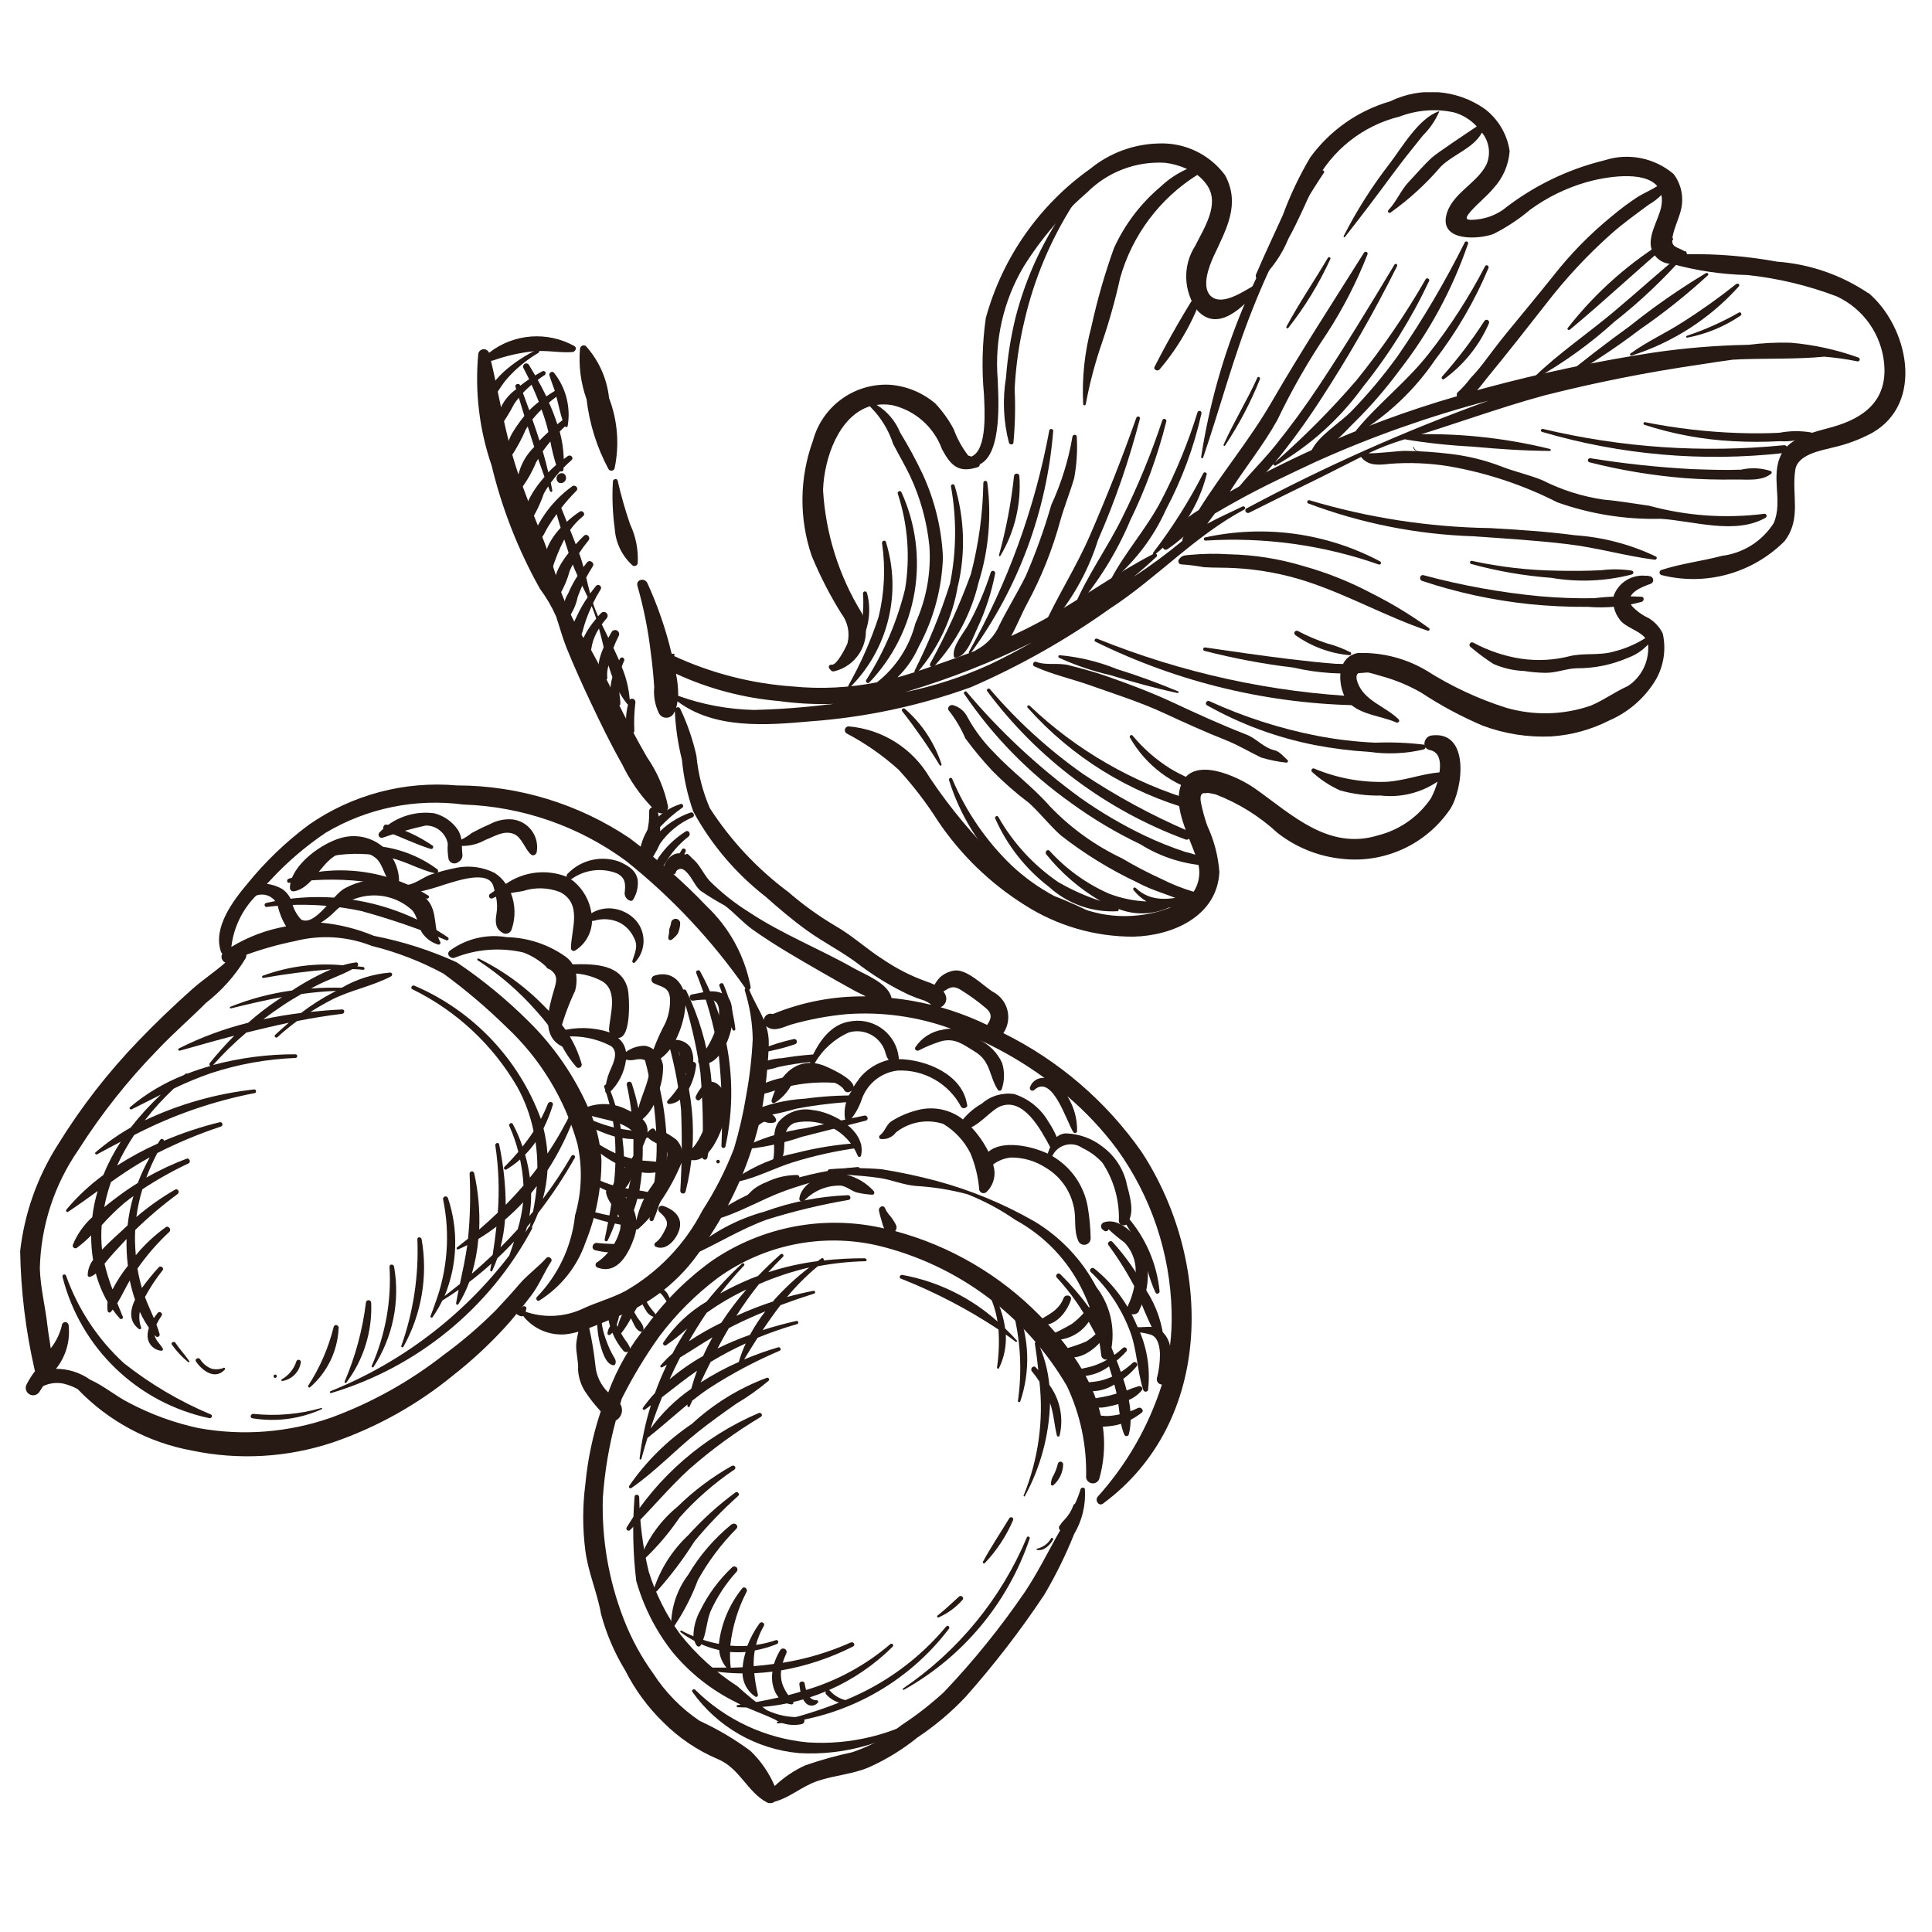<?xml version="1.0" encoding="UTF-8"?>
<svg xmlns="http://www.w3.org/2000/svg" xmlns:xlink="http://www.w3.org/1999/xlink" id="a" data-name="Layer 1" width="100" height="100" viewBox="0 0 100 100">
  <defs>
    <clipPath id="c">
      <rect x="1.008" y="4.774" width="97.613" height="88.553" fill="none"></rect>
    </clipPath>
  </defs>
  <g id="b" data-name="Group 96">
    <g clip-path="url(#c)">
      <g id="d" data-name="Group 95">
        <path id="e" data-name="Path 1588" d="M31.812,24.238c.255-1.213,.156-2.475-.287-3.633-.107-1.006-.53-1.953-1.21-2.703-.096-.054-.218-.02-.272,.076-.009,.016-.015,.032-.02,.049-.081,.894,.034,1.796,.338,2.641,.148,1.266,.533,2.492,1.136,3.615,.054,.082,.163,.104,.245,.051,.034-.022,.059-.056,.072-.095" fill="#271913"></path>
        <path id="f" data-name="Path 1589" d="M33.008,29.16c.039-.698-.097-1.395-.396-2.027-.253-.737-.467-1.487-.64-2.246-.025-.147-.246-.103-.248,.037-.048,.812-.016,1.626,.094,2.432,.045,.738,.381,1.427,.932,1.919,.086,.047,.193,.016,.24-.07,.007-.013,.013-.027,.016-.041" fill="#271913"></path>
        <path id="g" data-name="Path 1590" d="M35.141,63.706c.244-.679-.251-1.107-.837-1.293-.101-.023-.202,.04-.225,.141-.014,.062,.004,.127,.048,.173,.244,.216,.497,.458,.354,.808-.073,.16-.156,.315-.249,.463-.085,.131-.195,.244-.324,.333-.049,.049-.048,.129,0,.178,.008,.008,.017,.015,.027,.021,.559,.241,1.045-.371,1.208-.824" fill="#271913"></path>
        <path id="h" data-name="Path 1591" d="M27.769,44.158c.171-.78-.323-1.55-1.102-1.721-.045-.01-.09-.018-.136-.023-.407-.037-.816,.049-1.175,.246-.318,.136-.639,.292-.941,.456-.164,.132-.342,.247-.531,.341-.028-.174-.088-.341-.177-.494-.288-.427-.721-.734-1.219-.865-1.055-.148-2.116,.222-2.85,.994-.062,.065-.059,.168,.006,.23,.041,.039,.1,.054,.155,.039,.736-.255,1.486-.466,2.246-.633,.554,.002,1.029,.397,1.132,.941-.021,.268-.007,.538,.042,.803,.053,.166,.23,.257,.396,.204,.021-.007,.041-.016,.06-.027,.023-.018,.05-.034,.074-.05,.118-.069,.19-.196,.187-.333-.021-.177-.021-.331-.03-.481,.425,.006,.843-.101,1.213-.31,.476-.177,.96-.518,1.479-.308,.419,.177,.55,.755,.884,1.061,.076,.062,.187,.05,.249-.025,.012-.015,.022-.032,.029-.051" fill="#271913"></path>
        <path id="i" data-name="Path 1592" d="M37.909,52.78c0-.405,.025-1.061-.394-1.297-.575-.322-1.093-.111-1.7-.011-.186,.032-.138,.338,.048,.324,.318-.054,.641-.069,.962-.044,.57,.101,.38,.96,.295,1.302-.193,.64-.513,1.235-.939,1.749-.071,.085-.055,.251,.076,.271,1.001,.152,1.64-1.477,1.652-2.299" fill="#271913"></path>
        <path id="j" data-name="Path 1593" d="M37.614,57.533c.143-.539-.057-1.112-.504-1.445-.504-.324-.925,.279-1.093,.656-.062,.136,.111,.295,.223,.166,.354-.394,.601-.299,.612,.205-.022,.345-.116,.681-.276,.987-.214,.495-.55,1.378-1.091,1.578-.071,.02-.113,.095-.092,.166,.01,.034,.032,.062,.062,.08,1.228,.681,1.983-1.544,2.158-2.391" fill="#271913"></path>
        <path id="k" data-name="Path 1594" d="M37.212,60.043c-.044-.025-.101-.009-.126,.035-.025,.044-.009,.101,.035,.126h0c.044,.025,.101,.009,.126-.035,.025-.044,.009-.101-.035-.126" fill="#271913"></path>
        <path id="l" data-name="Path 1595" d="M35.208,47.792c-.002-.132-.11-.237-.242-.235,0,0-.001,0-.002,0-.131,.005-.235,.113-.235,.244-.012,.131-.11,.278-.096,.403s-.048,.233-.042,.354c.001,.059,.05,.105,.109,.103,.017,0,.034-.005,.049-.013,.055-.032,.106-.073,.149-.12,.072-.061,.135-.131,.187-.209,.074-.167,.116-.348,.122-.531" fill="#271913"></path>
        <path id="m" data-name="Path 1596" d="M41.281,60.817c-.558-.003-1.11,.124-1.611,.37-.232,.088-.451,.207-.651,.354-.272,.226-.515,.589-.868,.692-.074,.024-.115,.104-.09,.179,.019,.057,.071,.096,.131,.097,.531-.041,.844-.379,1.302-.612,.601-.306,1.192-.631,1.817-.884,.05-.017,.076-.072,.059-.122-.013-.037-.048-.063-.087-.064" fill="#271913"></path>
        <path id="n" data-name="Path 1597" d="M56.751,66.626c-.732-1.4-1.833-2.573-3.184-3.391-1.6-.921-3.312-1.631-5.094-2.112-.938-.25-1.889-.452-2.848-.605-.889-.074-1.783-.074-2.673,0-.152,0-.143,.219,0,.233h.126c-.679,.08-1.592,.545-1.703,1.27-.016,.08,.036,.157,.115,.173,.046,.009,.094-.004,.129-.037,.496-.533,1.202-.821,1.93-.787,.297,.055,.522,.278,.807,.354,.261,.062,.528,.1,.796,.115,.103,0,.131-.122,.074-.186-.376-.419-.869-.714-1.415-.849,.57,.041,1.144,.083,1.703,.166,.64,.094,1.217,.354,1.873,.414,.909,.051,1.81,.195,2.689,.43,.873,.347,1.704,.792,2.476,1.327,1.367,.744,2.494,1.859,3.253,3.218,.643,1.176,1.049,2.466,1.196,3.798,.023,.2,.306,.318,.414,.104,.377-1.251,.129-2.607-.667-3.644" fill="#271913"></path>
        <path id="o" data-name="Path 1598" d="M96.702,15.174c-1.405-.946-3.033-1.508-4.723-1.631-1.534-.281-3.092-.41-4.652-.386-.032-.07-.085-.128-.152-.166-.435-.244-.708-.186-.598-.762,.08-.43,.287-.844,.403-1.266,.198-.671,.067-1.397-.354-1.956-.991-.843-2.349-1.111-3.585-.708-1.913,.467-3.702,1.34-5.248,2.56-.389,.269-.838,.439-1.307,.495-.571,.065-.745,.028-.373-.4s.826-.775,1.189-1.21c.49-.528,.786-1.208,.837-1.926-.128-.867-.59-1.65-1.288-2.181-1.441-1.012-3.318-1.162-4.901-.391-1.663,.482-3.117,1.504-4.134,2.904-.561,.948-1.035,1.945-1.415,2.979-.465,1.029-.946,2.034-1.389,3.074-.064,.145,.087,.364,.251,.246,.616-.59,1.102-1.304,1.424-2.094,.506-.914,.916-1.887,1.351-2.83,.891-1.75,2.5-3.026,4.408-3.493,.899-.343,1.878-.418,2.818-.214,.45,.129,.856,.38,1.173,.725-.382,.262-2.043,1.36-2.321,1.613-.432,.394-.808,.846-1.208,1.268s-.626,1.012-1.045,1.452c-.032,.034-.03,.088,.004,.12,.027,.025,.067,.03,.099,.013,.967-.688,1.845-1.492,2.616-2.393,.653-.637,1.679-.939,2.123-1.751,.381,.464,.471,1.102,.233,1.654-.508,1.001-1.838,1.514-2.084,2.653-.29,1.351,1.735,1.22,2.459,.932,.679-.343,1.315-.765,1.896-1.256,.874-.636,1.851-1.114,2.889-1.415,.936-.271,2.984-.633,3.684,.2-.317,.203-.708,.368-1.019,.561-.467,.306-.914,.641-1.341,1.001-1.126,.917-2.145,1.958-3.039,3.103-.808,1.012-1.638,2.002-2.457,3.007-.412,.504-.798,1.035-1.196,1.551-.19,.247-.394,.483-.61,.708-.192,.258-.407,.499-.642,.718-.074,.049-.1,.145-.062,.225-2.498,.722-4.941,1.621-7.311,2.692-1.489,.674-2.97,1.415-4.392,2.218l-.06,.034c.796-1.254,1.744-2.413,2.464-3.715,.743-1.554,1.6-3.051,2.565-4.479,.833-1.285,1.535-2.651,2.094-4.077,.027-.049,.01-.111-.039-.138-.049-.027-.111-.01-.138,.039h0c-1.61,2.565-3.256,5.096-4.776,7.719-1.123,1.946-2.59,3.695-3.775,5.598-.753,.45-1.387,1.077-1.845,1.825-.069,.131,.081,.297,.214,.209,.297-.202,.581-.423,.849-.662-.018,.037-.037,.071-.055,.106-.017,.034-.017,.075,0,.11-.808,.669-1.652,1.292-2.529,1.866,.4-.331,.792-.672,1.173-1.031,.09-.085-.025-.218-.131-.165-1.962,1.014-3.768,2.342-5.701,3.417-.554,.308-1.116,.585-1.684,.846,.31-.561,.561-1.194,.817-1.663,.739-1.362,1.317-2.806,1.723-4.302,.209-.743,.502-1.458,.718-2.197,.133-.707,.179-1.428,.136-2.146,0-.145-.214-.138-.225,0-.208,1.219-.577,2.405-1.095,3.527-.36,1.251-.8,2.478-1.318,3.672-.426,.86-.936,1.679-1.362,2.537-.242,.564-.674,1.025-1.22,1.304-.014,.008-.025,.02-.034,.034-1.012,.386-2.041,.739-3.072,1.086-.322,.106-.64,.203-.957,.29,.467-.454,.842-.995,1.104-1.592,.773-1.428,1.202-3.018,1.252-4.641-.071-1.479-.425-2.931-1.044-4.277-.349-.741-.739-1.461-1.169-2.158-.241-.597-.668-1.101-1.217-1.436,.267-.037,.538-.033,.803,.012,1.193,.276,2.166,1.137,2.582,2.289,.463,.858,.86,1.238,1.847,.922,.065-.018,.109-.079,.106-.147,1.175-.561,.959-3.463,.927-4.401-.168-2.03,.298-4.062,1.332-5.816,.897-1.443,2.007-2.742,3.292-3.853,1.063-1.066,2.53-1.626,4.033-1.539,.396,.047,.782,.156,1.144,.322-.502,.223-.962,.53-1.36,.907-1.034,.868-1.861,1.956-2.422,3.184-.478,1.329-.868,2.688-1.169,4.068-.351,1.306-.495,2.658-.426,4.008,0,.037,.031,.067,.068,.066,.031,0,.057-.022,.064-.052,.201-1.084,.483-2.152,.844-3.195,.374-1.095,.686-2.21,.936-3.34,.623-2.214,2.047-4.117,3.994-5.34,.202,.153,.377,.338,.518,.548,.658,.983-.177,2.216-.617,3.111-.676,1.04-.626,2.393,.126,3.38,1.075,1.137,2.393-.256,3.076-1.049,.061-.063,.06-.164-.003-.225-.051-.049-.128-.059-.19-.024-.531,.295-1.581,1.022-2.163,.57s-.133-1.592,.106-2.11c.656-1.415,1.394-2.68,.585-4.187-.803-1.082-2.089-1.697-3.435-1.641-1.292,.029-2.537,.49-3.538,1.307-2.642,1.874-4.553,4.605-5.411,7.728-.186,1.315-.217,2.648-.094,3.971,.023,.677,.207,2.89-.674,3.207-.037-.035-.086-.053-.136-.051-.322-.414-.577-.876-.755-1.369-.258-.486-.58-.936-.957-1.337-.667-.566-1.496-.905-2.368-.968-1.839-.085-3.489,1.122-3.964,2.901-.7,1.92-.723,4.021-.064,5.956,.427,1.034,.939,2.031,1.53,2.98,.339,.439,.458,1.01,.322,1.548-.073,.193-.557,1.157-.817,1.106-.067-.014-.133,.028-.147,.095-.009,.04,.003,.082,.032,.112l.085,.094c.042,.042,.104,.057,.161,.041,1.148-.274,1.856-1.427,1.582-2.575-.038-.159-.094-.313-.167-.459-1.176-1.919-1.861-4.099-1.993-6.347,.055-1.647,.814-3.84,2.434-4.339,.01,.027,.028,.051,.051,.069,.521,.53,.912,1.174,1.143,1.88,.281,.55,.598,1.079,.865,1.636,.544,1.154,.886,2.392,1.012,3.661,.093,1.37-.156,2.741-.725,3.99-.308,1.208-1.006,2.281-1.985,3.053-1.436,.286-2.906,.359-4.364,.216-2.131-.148-4.217-.684-6.156-1.581h0c.03-.007,.049-.038,.042-.068-.007-.027-.032-.045-.059-.043-.031,.002-.063,.002-.094,0-.297-1.255-.717-2.478-1.254-3.651-.131-.308-.619-.195-.515,.145,.324,1.132,.554,2.289,.69,3.458,.081,.587,.136,1.183,.177,1.769-.046,.475,.042,.953,.255,1.38,.123,.205,.39,.272,.595,.148,.061-.037,.112-.087,.148-.148,.025-.041,.048-.085,.069-.127,.038,.848,.162,1.69,.368,2.514,.085,.912,.281,1.81,.585,2.674,.931,1.71,2.204,3.21,3.741,4.406,.683,.607,1.385,1.203,2.123,1.737,.922,.667,1.932,1.155,2.83,1.866,.78,.58,1.616,1.08,2.496,1.493,.253,.11,.511,.206,.775,.287,.098,.043,.192,.094,.281,.154,.025,.019,.049,.041,.069,.065-.675-.166-1.362-.284-2.054-.354-.143-.755-1.394-1.226-1.946-1.537-1.769-1.005-3.715-1.769-5.414-2.897-.744-.462-1.433-1.008-2.054-1.627-.433-.492-.564-1.061-1.217-1.35-.555-.241-.952,.106-1.143,.58-.223-.193-.444-.382-.67-.568,.619-.402,.502-1.574,.354-2.218l.025,.021c.163,.091,.369,.032,.46-.131,.029-.051,.043-.109,.043-.168-.186-.924-.56-1.801-1.097-2.575-.557-.971-1.084-1.958-1.571-2.966-.43-.884-.87-1.769-1.351-2.634-.676-.999-1.221-2.08-1.622-3.218-.554-2.073-1.523-4.019-2.188-6.056-.608-1.859-.895-3.753-1.339-5.641,.034,.005,.069,.001,.101-.011,.675-.24,1.375-.4,2.087-.476,.674-.071,1.353,.09,2.025,.039,.138-.011,.248-.196,.122-.301-1.402-.788-3.14-.662-4.413,.322l-.021,.018c-.059-.151-.229-.226-.38-.167-.087,.034-.153,.107-.177,.197-.186,1.958,.047,3.933,.685,5.793,.538,2.236,1.381,4.387,2.506,6.393,.332,.444,.613,.925,.837,1.433,.177,.531,.324,1.079,.531,1.603,.393,.969,.819,1.912,1.266,2.858,.513,1.09,1.033,2.154,1.627,3.202,.393,.815,.911,1.562,1.537,2.215-.089,.024-.15,.107-.145,.2,.013,.384-.03,.769-.127,1.141-.062,.248-.216,.471-.295,.708-.193-.152-.386-.302-.58-.448-2.646-1.78-5.761-2.733-8.95-2.736-2.711-.24-5.42,.479-7.656,2.031-1.184,.88-2.254,1.906-3.184,3.051-.754,.897-1.792,2.268-1.378,3.511,.014,.046,.04,.088,.076,.12-.088,.156-.032,.353,.124,.441,.01,.006,.021,.011,.032,.016-.548,.485-1.178,.897-1.721,1.381-.952,.849-1.877,1.732-2.761,2.653-1.587,1.643-2.991,3.452-4.189,5.397-1.059,1.662-1.726,3.543-1.949,5.501,.035,2.053,.283,4.097,.739,6.099,.004,.04,.014,.078,.03,.115-.164,.213-.308,.44-.432,.679-.104,.185-.037,.419,.148,.523,.185,.104,.419,.037,.523-.148,.058-.092,.12-.177,.177-.276,.336-.163,.717-.207,1.081-.126,.246,.063,.484,.155,.708,.276,1.589,1.659,3.662,2.774,5.922,3.184,2.423,.507,4.936,.361,7.284-.421,2.264-.775,4.372-1.95,6.223-3.467,.96-.751,1.856-1.58,2.68-2.478,.21-.226,.412-.462,.608-.708,.065,.057,.143,.098,.226,.12,.044,.01,.09,.005,.131-.014,.006,.025,.02,.048,.039,.065,.532,.628,1.336,.958,2.156,.884,.22-.027,.437-.071,.649-.133-.041,.189-.094,.451-.104,.561-.05,.462,.122,.93,.09,1.415,.025,.405,.154,.797,.375,1.137,.239,.357,.505,.694,.798,1.008-.409,1.227-.677,2.496-.798,3.784-.146,1.134-.146,2.282,0,3.416,.143,1.129,.617,2.174,.812,3.288,.275,1.028,.696,2.011,1.251,2.919,.51,1.011,1.185,1.928,1.999,2.715,.802,.796,1.748,1.433,2.788,1.875,1.134,.465,1.516,1.684,2.538,2.239,.132,.071,.293,.059,.412-.032,.807-.218,1.415-.801,2.23-1.074,.868-.295,1.804-.343,2.653-.708,.903-.404,1.749-.924,2.517-1.548,.902-.599,1.733-1.299,2.476-2.087,1.476-1.662,2.836-3.425,4.068-5.275,.599-1.01,1.119-2.065,1.555-3.156,.416-.701,.611-1.511,.559-2.324-.023-.12-.196-.103-.225,0-.076,.259-.173,.512-.29,.755-.048,.016-.083,.057-.092,.106-.097,.264-.248,.505-.442,.708-.042,.051-.09,.101-.133,.147-.038,.039-.065,.086-.08,.138,.011-.05,.019-.041-.034,.014-.066,.072-.062,.184,.01,.25,.002,.002,.005,.004,.008,.007-.065,.111-.127,.219-.187,.327-.531,.96-1.021,1.928-1.629,2.846-1.26,1.846-2.666,3.588-4.206,5.207-.688,.631-1.427,1.204-2.208,1.716-.757,.617-1.621,1.09-2.549,1.396-.815,.174-1.619,.398-2.407,.67-.587,.267-1.125,.63-1.592,1.074-.292-.682-.718-1.3-1.252-1.815-.821-.609-1.703-1.13-2.632-1.557-.957-.645-1.774-1.477-2.4-2.446-.633-.876-1.149-1.83-1.537-2.839-.77-1.991-1.136-4.115-1.075-6.249,.094-1.356,.319-2.699,.672-4.012,.296-.158,.408-.527,.25-.823-.006-.012-.013-.023-.02-.034l.076-.269c.564-1.125,1.215-2.204,1.946-3.228,.861-1.142,1.876-2.159,3.018-3.021,2.381-1.721,5.386-2.337,8.252-1.691,4.133,.982,7.685,3.614,9.828,7.282,.698,1.479,1.038,3.102,.992,4.737,.029,.193,.209,.326,.403,.297,.125-.019,.23-.103,.277-.221,.927-3.301-.835-6.166-3.085-8.467-2.058-2.097-4.639-3.605-7.477-4.367,.048-.055,.073-.126,.071-.198,0-.127-.106-.241-.161-.354-.074-.118-.159-.229-.255-.331-.074-.097-.137-.202-.187-.313-.09-.189-.334-.042-.31,.131,.036,.175,.081,.348,.136,.518,.032,.141,.077,.279,.134,.412l-.143-.034c-3.008-.661-6.156-.059-8.708,1.664-1.306,.926-2.453,2.058-3.396,3.352-.873,1.043-1.561,2.228-2.032,3.504-.389-.373-.627-.877-.667-1.415-.07-.645-.177-1.286-.318-1.919,.518-.189,1.035-.425,1.505-.61,1.886-.742,3.474-2.085,4.518-3.822,1.273-1.843,2.204-3.9,2.751-6.072,.018-.006,.034-.016,.048-.028,.065-.061,.142-.108,.226-.138,.011,0,.069,0,.048,0,.081,.012,.042,.019,.12,.039,.133,.032,.557,.053,.44-.205-.102-.224-.351-.342-.589-.279-.063,.011-.123,.035-.177,.071,.011-.062,.023-.12,.034-.177,.206-1.145,.33-2.304,.37-3.467,.008-.319-.038-.637-.136-.941,.019,.018,.039,.035,.06,.051,.386,.267,.863-.019,1.266-.138,.937-.266,1.897-.444,2.867-.531,1.806-.126,3.618,.124,5.322,.736l.058,.021c-.143-.002-.286,.014-.425,.048-.583,.088-1.101,.418-1.426,.909-.065,.113,.064,.216,.177,.166,.368-.19,.751-.348,1.146-.472,.725-.198,1.167,.177,1.735,.518,.865,.516,.745,1.268,1.213,1.992,.034,.052,.103,.066,.154,.032,.022-.014,.038-.036,.046-.061,.152-.442,.158-.92,.018-1.366-.237-.514-.644-.931-1.153-1.18,1.18,.54,2.303,1.197,3.35,1.963-.323-.037-.629,.151-.743,.455-.037,.065-.015,.148,.05,.186,.054,.031,.122,.021,.165-.023,.937-.863,1.693,1.698,2.018,2.183,.031,.05,.096,.065,.146,.034,.031-.019,.05-.053,.05-.089,.013-.638-.163-1.265-.504-1.804,.956,.813,1.816,1.731,2.567,2.736,1.77,2.455,2.757,5.388,2.83,8.414,.016,.591-.011,1.182-.083,1.769-.067-.336-.256-.634-.531-.838-.329-.233-.812-.103-1.18-.124-.145-.011-.177,.235-.028,.256,.264,.013,.525,.061,.777,.143,.354,.145,.426,.639,.442,.973,.002,.433-.052,.864-.161,1.282-.024,.146,.074,.285,.221,.309,.014,.002,.027,.003,.041,.004-.681,2.15-1.814,4.13-3.324,5.807-.161,.186,.058,.522,.278,.354,5.793-4.274,5.676-12.576,1.99-18.208-1.831-2.614-4.29-4.726-7.151-6.141,.458-.675,.281-1.594-.394-2.051-.052-.035-.107-.068-.163-.096-.495-.318-1.351-1.199-1.997-1.09-.273,.046-.526,.169-.732,.354-.106,.116-.199,.243-.278,.379-.144-.069-.292-.128-.444-.177-.781-.282-1.523-.66-2.209-1.127-.86-.543-1.592-1.238-2.476-1.741-.864-.511-1.679-1.099-2.437-1.756-1.604-1.193-2.981-2.665-4.065-4.344-.371-.862-.604-1.776-.692-2.71-.187-.84-.469-1.655-.838-2.432-.03-.067-.108-.097-.175-.067-.014,.006-.028,.015-.039,.026,.035-.111,.059-.226,.073-.341,1.921,1.452,4.611,1.238,6.877,1.035,2.839-.206,5.636-.801,8.314-1.769,2.527-1.098,4.932-2.457,7.176-4.056,2.437-1.58,4.403-3.771,6.969-5.138,.104-.055,.011-.209-.094-.157-.628,.308-1.238,.571-1.825,.895,.131-.177,.262-.354,.394-.531,.373-.225,.757-.435,1.134-.647,1.334-.746,2.736-1.394,4.12-2.045,2.867-1.289,5.835-2.339,8.874-3.14l.062-.019c-4.312,1.554-8.506,3.42-12.546,5.584-.152,.076-.018,.297,.131,.225,1.232-.617,2.466-1.226,3.7-1.829,.685-.338,1.389-.708,2.103-1.061,.005,.014,.013,.027,.021,.039,.379,.453,.943,.375,1.479,.317,.996-.075,1.997-.035,2.984,.12,1.972,.336,3.882,.968,5.666,1.875,1.714,.609,3.525,.898,5.344,.853,1.693,.103,3.877,.847,5.443-.06,.05-.034,.064-.102,.03-.152-.025-.037-.071-.056-.115-.046-1.989,.253-4.009,.111-5.943-.417-.791-.11-1.565-.251-2.361-.317-1.109-.162-2.184-.503-3.184-1.01-.683-.279-1.415-.433-2.112-.708-.842-.323-1.722-.54-2.618-.646-.791-.097-1.587-.151-2.384-.161-.285,0-1.592,.157-1.873,.122,.577-.274,1.174-.506,1.785-.693,2.464-.725,4.845-1.626,7.323-2.299,2.64-.668,5.313-1.199,8.008-1.592,.58-.096,1.166-.177,1.751-.258,.133,0,.265-.014,.394-.019,1.436-.051,2.901,0,4.335-.136,.576,.048,1.148,.129,1.714,.244,.056,.008,.108-.03,.117-.086,.007-.048-.021-.095-.067-.112-1.134-.408-2.317-.667-3.518-.769-.731-.019-1.461,.018-2.186,.111h-.09c-1.591,.033-3.179,.164-4.755,.391-2.972,.453-5.916,1.073-8.818,1.857l-.371,.101c.21-.23,.396-.497,.531-.656,1.033-1.254,2.034-2.538,3.039-3.817,1.012-1.313,2.144-2.529,3.382-3.631,.616-.543,1.279-1.017,1.937-1.504,.238-.137,.457-.304,.651-.499,.035,.202,.031,.408-.011,.608-.12,.642-.746,1.56-.486,2.239,.162,.439,.583,.729,1.051,.723,1.273,.353,2.585,.546,3.906,.575,1.581,.169,3.133,.542,4.618,1.107,1.389,.648,2.325,1.989,2.453,3.516,.157,1.875-1.042,2.786-2.699,3.248-.863,.239-2.165,.499-2.621,1.394-.594,1.157,.103,2.42-.402,3.58-.596,.931-1.574,1.55-2.671,1.689-1.051,.276-2.098,.396-3.136,.729-.073,.021-.116,.097-.095,.171,.013,.046,.049,.082,.095,.095,2.283,.58,4.703-.086,6.368-1.753,.9-1.176,.354-2.383,.559-3.702,.124-.787,1.321-.989,1.937-1.146,.709-.158,1.393-.412,2.034-.754,2.743-1.56,1.864-5.51-.189-7.252M11.975,49.01c.117-1.003,.568-1.938,1.281-2.653,.449-.167,.948,.062,1.114,.511,.002,.007,.005,.013,.007,.02,.084,.375,.23,.734,.432,1.061-1.001,.175-1.961,.535-2.83,1.061m26.644,7.694c-.152,.926-.362,1.841-.63,2.74-.435,1.127-.985,2.205-1.641,3.219-.903,1.748-2.293,3.197-4.003,4.171-.72,.375-1.505,.58-2.236,.927-.891,.403-1.899,.46-2.83,.161-.021-.004-.043-.004-.064,0,.004-.038,.004-.076,0-.113l.018-.037c.027-.059,.001-.128-.057-.155-.052-.024-.114-.006-.146,.042l-.023,.034-.019,.011h0c.171-.216,.34-.433,.506-.653,.421-.554,.651-1.173,1.029-1.749,.099-.149-.133-.32-.249-.187-.432,.483-.959,.846-1.383,1.339s-.817,.925-1.238,1.371c-.835,.834-1.732,1.603-2.685,2.299-1.758,1.378-3.72,2.473-5.816,3.246-2.213,.779-4.591,.967-6.898,.545-1.248-.27-2.453-.71-3.582-1.307-.662-.331-1.307-.884-2.011-1.196-.517-.367-1.135-.563-1.769-.561,.508-.63,.744-1.435,.658-2.239,0-.098-.079-.177-.177-.177s-.177,.079-.177,.177c-.105,.429-.301,.831-.575,1.178-.044-.371-.12-.736-.168-1.16-.111-.999-.364-1.969-.396-2.979,.053-2.199,.749-4.334,2.002-6.141,1.185-1.863,2.559-3.598,4.102-5.177,.798-.847,1.68-1.601,2.496-2.423,.821-.639,1.518-1.423,2.055-2.314,.026-.055,.037-.116,.032-.177,.821-.298,1.664-.535,2.521-.708,1.317-.338,2.707-.251,3.971,.248,1.294,.319,2.542,.802,3.715,1.436,1.149,.842,2.236,1.764,3.253,2.761,1.757,1.641,3.029,3.733,3.679,6.048,.27,1.225,.229,2.498-.122,3.702-.167,1.583-.857,3.065-1.96,4.212-.111,.087,0,.279,.115,.195,1.113-.698,1.954-1.756,2.383-2.998,.55-1.357,.832-2.808,.828-4.272-.05-.78-.218-1.549-.499-2.278,.775,.225,1.783,.299,2.299,1.001,.594,.792-1.144,1.946-1.249,2.752l-.062-.023c-.157-.051-.279,.117-.249,.258,.161,.72,.927,1.061,.725,1.887-.175,.681-.587,1.277-1.162,1.68-.081,.024-.127,.108-.103,.189,.015,.05,.053,.088,.103,.103,1.038,.38,1.613-.736,1.905-1.592,.043-.126,.072-.257,.087-.389,.035,.015,.076,.008,.104-.018,.477-.406,.876-.896,1.178-1.445,.428-.626,.788-1.295,1.075-1.997,.126-.405,.029-.847-.255-1.162-.096-.096-1.022-.746-1.107-.437,.016-.072-.03-.144-.102-.16-.032-.007-.066-.002-.094,.014-.083,.049-.155,.114-.21,.193v-.018c.025-.251-.07-.499-.256-.669,.397-.342,.671-.805,.78-1.318,.2-.466,.295-.97,.279-1.477-.021-.123-.06-.242-.115-.354,.219-.162,.408-.361,.559-.587,.14,.07,.269,.16,.384,.267,.054,.166,.072,.343,.051,.516-.036,.176-.029,.358,.019,.531,.024,.079,.106,.125,.186,.104,.041-.009,.08-.024,.117-.044-.247,.511-.57,.982-.959,1.396-.041,.039-.043,.104-.004,.145,.02,.021,.049,.033,.078,.032,.884-.055,1.328-1.275,1.396-2.004,.013-.084-.045-.162-.129-.175-.008-.001-.015-.002-.023-.002,.024-.263-.027-.527-.147-.762-.178-.237-.458-.376-.755-.375,.272-.541,.443-1.129,.502-1.732,.092-.973-.531-1.937-1.608-1.592-.112,.034-.176,.152-.142,.264,.015,.051,.049,.094,.095,.121,.402,.203,.803,.195,.854,.769,.024,.445-.057,.89-.237,1.298-.236,.44-.442,.896-.616,1.364-.125-.093-.269-.156-.421-.186-.361-.009-.714,.103-1.003,.318-.025-.215-.115-.417-.256-.58-.05-.053-.099-.101-.149-.147,.708,.025,.578-2.197,.502-2.519-.306-1.281-1.659-1.321-2.86-1.289-.092-.16-.218-.297-.37-.402-.892-.631-1.952-.981-3.044-1.005-1.039-.174-2.104,.082-2.952,.708-.196,.186,.055,.442,.271,.354,1.129-.448,2.367-.541,3.55-.267,.442,.167,.846,.42,1.189,.745,.007,.041,.035,.075,.074,.09l.083,.025,.014,.011c.435,.29,.368,.58,.23,1.044-.276,.93-.708,2.42,.416,2.949,.035,.02,.079,.008,.099-.026,.017-.029,.012-.065-.012-.089-.097-.099-.162-.226-.186-.363,.908-.128,1.834,.035,2.643,.467,.41,.333,.064,.955-.087,1.312-.134,.318-.211,.657-.228,1.001,0,.122,.142,.152,.216,.087,.475-.452,.779-1.054,.86-1.705,.155,.038,.316,.038,.471,0,.531-.111,.837,.115,.734,.695-.131,.743-.531,1.415-.633,2.163-.154-.096-.315-.18-.481-.251-.609-.327-1.323-.399-1.985-.198-.028,.006-.055,.018-.08,.034-.736-1.652-1.775-3.152-3.064-4.422-1.143-1.139-2.393-2.166-3.732-3.065-1.368-.622-2.804-1.08-4.279-1.366-.876-.366-1.802-.597-2.747-.683,.245-.151,.472-.329,.677-.531,1.088-1.117,2.864-1.177,4.024-.134,.262,.239,.354,.826,.515,1.153,.195,.305,.491,.532,.837,.64,.047,.024,.105,.006,.129-.041,.014-.028,.014-.062-.001-.089-.37-.663-.12-1.56-.667-2.176-.136-.153-.288-.291-.453-.412,.458-.103,.911-.232,1.355-.386,.61-.177,2.289-.787,2.521,.111,.019,.073,.039,.143,.055,.214-.081,.053-.161,.11-.235,.165-.059,.042-.073,.123-.031,.182,.037,.052,.106,.07,.164,.042,.055-.03,.115-.055,.177-.081,.063,.285,.072,.579,.025,.867-.071,.435-.074,.787,.331,1.012,.155,.082,.348,.023,.43-.132,.011-.021,.02-.043,.026-.066,.208-.61,.192-1.274-.044-1.873,.21-.037,.423-.064,.619-.099,.629-.207,1.31-.189,1.926,.051,1.175,.607,.577,1.935,.564,2.906,0,.079,.066,.143,.145,.142,.025,0,.049-.007,.071-.02,.53-.33,.859-.905,.876-1.53,.092-.009,.183-.027,.271-.055,.395-.082,.806-.032,1.169,.143,.323,.175,.58,.45,.732,.784,.237,.43,.042,.787-.087,1.199-.008,.044,.021,.087,.066,.095,.02,.004,.041,0,.058-.011,.591-.606,.613-1.566,.051-2.199-.321-.346-.758-.561-1.228-.605-.371-.034-.743,.052-1.061,.246-.093-.644-.42-1.231-.918-1.65-.05-.041-.103-.08-.154-.115,.019-.002,.038-.006,.055-.014,.679-.481,1.554-.588,2.33-.287,.471,.239,.455,.578,.403,1.042,.007,.165,.111,.309,.265,.368,.062,.035,.141,.014,.176-.048,0,0,0,0,0-.001,.193-.31,.276-.676,.235-1.038-.111-.506-.486-.708-.93-.92-.938-.348-1.993-.108-2.689,.612-.051,.038-.07,.105-.048,.165-1.047-.413-2.232-.274-3.156,.37-.154-.231-.355-.426-.589-.575-.592-.294-1.262-.389-1.912-.272-.48,.091-.953,.215-1.415,.371-.331,.12-.909,.559-1.238,.516-.016-.005-.033-.005-.05,0-.12-.048-.241-.087-.363-.124,.033-.052,.047-.115,.037-.177-.076-1.296-1.188-2.285-2.484-2.209-.127,.007-.254,.025-.378,.053-1.051,.228-2.768,1.431-2.786,2.63,.003,.098,.085,.174,.183,.171,.013,0,.027-.002,.04-.006,.835-.131,1.339-1.298,2.013-1.769,.665-.474,1.562-.454,2.206,.048,.354,.301,.4,.794,.672,1.155l-.101-.018c-.745-.079-1.497,.069-2.156,.425-.605,.29-1.518,1.963-2.241,1.638h-.018c-.21-.215-.365-.477-.453-.764-.065-.341-.263-.641-.55-.835-.242-.139-.509-.228-.785-.262l.187-.196c.852-.922,1.808-1.742,2.848-2.445,2.144-1.277,4.656-1.793,7.13-1.465,3.034,.101,5.967,1.116,8.414,2.912,2.37,1.891,4.455,4.113,6.191,6.6-.033,.029-.046,.073-.034,.115,.255,.811,.393,1.653,.41,2.503-.046,.985-.159,1.966-.34,2.936m-5.681,6.481c-.059-.615-.397-1.17-.916-1.505,.354-.051,.578-.476,.69-.807,.163-.476,.308-.939,.497-1.415,.108-.22,.201-.446,.279-.677,.073,.26,.672,.442,.884,.605,.601,.465-.626,1.916-.884,2.365-.255,.445-.442,.926-.555,1.426m-1.378-9.745c-.829-.273-1.719-.297-2.561-.069,.193-.715,.451-1.411,.769-2.08,.081-.292,.098-.598,.05-.897,.47,.037,.927,.171,1.343,.393,.846,.499,.419,1.705,.364,2.492-.002,.056,.011,.112,.037,.161m8.446-.946c-.184-.065-.386,.031-.452,.215-.01,.028-.016,.057-.019,.087-.214-.522-.531-.998-.754-1.567,.055-.028,.084-.089,.071-.149-.303-1.606-1.108-3.074-2.299-4.194-.531-.564-1.106-1.111-1.693-1.638,.156-.223,.354-.371,.571-.196,.354,.271,.486,.739,.808,1.042,.414,.285,.844,.548,1.286,.787,.509,.386,.929,.884,1.452,1.252,1.155,.817,2.344,1.493,3.568,2.2,.564,.329,1.136,.642,1.705,.96,.166,.092,.375,.177,.564,.285-1.647-.025-3.281,.285-4.804,.911m9.737-1.238c.444,.276,.868,.583,1.268,.92,.37,.311,.299,.561,.08,.884-.142-.065-.285-.134-.426-.198-.643-.286-1.305-.526-1.981-.718,.064-.027,.121-.068,.166-.12,.14-.148,.168-.37,.069-.548-.025-.052-.056-.102-.09-.149,.288-.166,.462-.354,.916-.071m-6.826-14.791c-1.291,.162-2.59,.258-3.891,.29-1.34-.029-2.666-.276-3.927-.731,.002-.384-.037-.767-.115-1.143,1.683,.778,3.488,1.256,5.335,1.415,.931,.127,1.87,.177,2.809,.147l-.205,.028m8.271-2.054c-1.393,.634-2.852,1.109-4.351,1.415l.177-.053c2.195-.662,4.332-1.505,6.389-2.519-.732,.416-1.473,.808-2.222,1.162" fill="#271913"></path>
        <path id="p" data-name="Path 1599" d="M85.726,35.144c.396-.716,.517-1.552,.338-2.351-.159-.33-.41-.606-.723-.796-.329-.152-.626-.366-.874-.63-.456-.649,.607-1.022,.955-1.143,.109-.031,.172-.145,.141-.254-.02-.068-.073-.121-.141-.141l-.124-.025c-.03-.01-.062-.01-.092,0-.729-.086-1.422,.337-1.679,1.024-.078,.427,.028,.867,.29,1.213,.265,.419,1.022,.58,1.344,.987-.501,.319-1.051,.553-1.627,.695-.757,.223-1.571,.055-2.31,.246-.813,.204-1.659,.246-2.489,.126-.867-.133-1.705-.414-2.476-.831-.064-.036-.146-.013-.182,.051s-.013,.146,.051,.182h0c.372,.315,.764,.606,1.173,.87,.504,.218,1.043,.342,1.592,.364,.373,.06,.749,.091,1.127,.094,.545,0,1.061-.223,1.592-.235,.912,.004,1.816-.181,2.653-.543,.397-.145,.754-.382,1.042-.692,.001,.016,.001,.032,0,.048,.054,.838-.345,1.642-1.045,2.105-.667,.297-1.252,.734-1.928,1.017-1.418,.489-2.953,.525-4.392,.103-1.445-.46-2.825-1.105-4.105-1.917-1.074-.639-2.309-.955-3.557-.911-1.024,.203-1.049,1.381-.723,2.163,.425,1.019,1.85,1.04,2.713,1.431,.103,.044,.209-.076,.122-.163-.683-.672-1.778-.95-2.123-1.905-.331-.922,.884-.416,1.228-.331,.722,.195,1.416,.483,2.064,.856,1.008,.664,2.073,1.236,3.184,1.709,1.133,.423,2.34,.613,3.548,.557,1.048-.07,2.071-.352,3.007-.828,1.013-.438,1.861-1.186,2.422-2.137" fill="#271913"></path>
        <path id="q" data-name="Path 1600" d="M74.098,38.068c-.403,.051-.543,.662-.085,.755,.494,.101,.575,.608,.495,1.153-.957,.085-1.813,.442-2.782,.492-1.274,.04-2.541-.196-3.715-.692-.096-.037-.177,.115-.101,.177,.429,.396,.921,.72,1.454,.959,.684,.192,1.393,.281,2.103,.265,1.034,.119,2.077-.137,2.94-.72-.082,.298-.196,.586-.34,.86-.642,.95-1.61,1.632-2.72,1.916-2.579,.801-4.466-1.061-6.378-2.411-.874-.619-3.251-1.755-3.838-.196-.456,1.21,.486,2.752,.828,3.891,.204,.544,.138,1.152-.177,1.64-.574-.169-1.131-.391-1.664-.662-.695-.316-1.373-.67-2.029-1.061-1.406-.665-2.679-1.582-3.753-2.706-.884-1.012-1.983-1.806-2.901-2.793-.53-.533-.984-1.137-1.348-1.795-.15-.322-.436-.56-.78-.647-.163-.03-.32,.177-.177,.308,.338,.434,.618,.91,.835,1.415,.43,.584,.895,1.142,1.39,1.672,.592,.604,1.229,1.163,1.905,1.672,.584,.531,1.061,1.155,1.643,1.675,1.231,.962,2.566,1.783,3.98,2.448,.762,.416,1.558,.6,2.335,.955l.053,.021c-1.302,.688-2.797,.916-4.245,.649-1.959-.416-3.773-1.343-5.259-2.685-1.364-1.326-2.585-2.792-3.644-4.373-.884-1.516-2.452-2.506-4.201-2.653-.109,.003-.196,.094-.193,.203,.002,.069,.039,.132,.099,.166,.969,.51,1.87,1.14,2.683,1.873,.755,.823,1.436,1.711,2.034,2.653,1.176,1.748,2.706,3.231,4.491,4.351,1.682,1.077,3.638,1.646,5.636,1.638,2.034-.048,4.332-1.061,4.443-3.348-.063-.833-.276-1.647-.63-2.404-.131-.375-.237-.759-.317-1.148-.133-.667,.196-.587,.761-.46,1.181,.455,2.265,1.13,3.195,1.99,.942,.737,2.07,1.198,3.258,1.332,2.226,.281,4.422-.711,5.681-2.568,.667-1.038,1.038-4.068-.966-3.808" fill="#271913"></path>
        <path id="r" data-name="Path 1601" d="M66.639,39.34c-.177-.161-.409-.444-.656-.502-.589-.133-.929-.605-1.466-.814-1.323-.513-2.613-1.106-3.891-1.702-1.102-.508-2.227-.93-3.371-1.33-.617-.218-1.293-.393-1.928-.559-.555-.145-1.167,.025-1.7-.177-.134-.05-.223,.177-.092,.235,.922,.423,1.921,.639,2.878,.978,1.307,.463,2.605,.87,3.87,1.458,1.042,.483,2.087,.957,3.157,1.38,.647,.255,1.217,.605,1.838,.904,.421,.126,.853,.214,1.289,.262,.044,.01,.087-.018,.097-.062,.006-.027-.002-.055-.021-.075" fill="#271913"></path>
        <path id="s" data-name="Path 1602" d="M73.965,32.512c-.937-.678-1.927-1.279-2.961-1.797-1.125-.597-2.311-1.072-3.538-1.415-1.251-.379-2.549-.584-3.856-.61-.662-.043-1.327-.033-1.988,.028-.29,.034-.442,0-.612,.256-.043,.078-.015,.176,.063,.219,.025,.014,.053,.021,.082,.02,.39,.026,.778,.075,1.162,.145,.531,.034,1.081,.014,1.62,.048,1.247,.068,2.48,.297,3.669,.681,2.174,.708,4.137,1.829,6.295,2.56,.042,.01,.084-.016,.093-.058,.006-.026-.002-.054-.021-.073" fill="#271913"></path>
        <path id="t" data-name="Path 1603" d="M44.569,59.805c.287-1.27-1.443-2.25-2.531-2.353-.639-.117-1.293,.11-1.723,.598-.426,.555-.136,1.403-.313,2.029-.023,.083,.025,.169,.107,.192,.041,.012,.084,.006,.121-.015,.723-.495-.037-1.751,.907-2.139,1.354-.303,2.73,.414,3.256,1.698,.014,.049,.065,.077,.114,.063,.031-.009,.054-.033,.063-.063" fill="#271913"></path>
        <path id="u" data-name="Path 1604" d="M58.313,61.238c-.179-.753-.618-1.418-1.238-1.88-.536-.423-1.191-.665-1.873-.693-.186-.002-.366,.065-.506,.187-.12-.28-.265-.548-.435-.801-.393-.677-1.023-1.184-1.769-1.424-.602-.087-1.212,.093-1.67,.494-.375,.213-.708,.492-.983,.823-.07-.057-.143-.111-.219-.161-.662-.415-1.47-.524-2.218-.299-.433,.115-.847,.294-1.228,.531-.306,.177-.354,.543-.623,.745-.05,.031-.065,.096-.034,.146,.019,.031,.053,.05,.089,.05,.299,.029,.591-.101,.769-.343,.691-.546,1.61-.711,2.448-.44,.599,.362,1.085,.884,1.401,1.509,.256,.608,.412,1.253,.462,1.91,.036,.122,.164,.192,.285,.156,.036-.011,.07-.03,.097-.057,.377-.366,.507-.919,.333-1.415,.272-.208,.598-.334,.939-.363,.636-.002,1.259,.182,1.792,.531,.721,.427,1.237,1.13,1.427,1.946,.177,.63-.019,1.275,.272,1.88,.095,.158,.3,.21,.459,.114,.102-.061,.164-.172,.162-.291-.01-.55-.061-1.098-.154-1.64-.185-1.033-.79-1.943-1.67-2.515-.05-.032-.103-.065-.161-.101,.244-.526,.869-.755,1.395-.511,.058,.027,.113,.059,.165,.096,.396,.184,.751,.447,1.042,.773,.588,.895,.882,1.951,.842,3.021,.037,.249,.391,.276,.444,.08,.409-.545,.103-1.45-.05-2.061m-7.144-1.622c-.232-.463-.53-.891-.884-1.268,.508-.225,1.061-.897,1.482-1.075,1.208-.506,2.108,1.19,2.597,2.103-.048,.111-.087,.226-.127,.338-.884-.416-2.372-.708-3.064-.096" fill="#271913"></path>
        <path id="v" data-name="Path 1605" d="M58.974,67.801c.45-.89,.559-1.913,.308-2.878-.233-.775-1.238-1.946-2.133-1.659-.116,.035-.182,.157-.147,.273,.016,.052,.05,.097,.097,.125l.039,.03c.059,.055,.152,.052,.207-.008,.015-.016,.027-.036,.033-.058,.262,.247,.538,.477,.828,.69,.325,.348,.526,.794,.571,1.268,.037,.69-.099,1.378-.396,2.002-.21,.531,.531,.57,.591,.216" fill="#271913"></path>
        <path id="w" data-name="Path 1606" d="M50.056,57.191c-.219-1.564-2.098-2.351-3.538-2.372,.005-.03,.005-.062,0-.092-.134-1.172-1.193-2.014-2.366-1.88-.031,.003-.061,.008-.091,.012-1.102,.133-1.716,1.123-2.123,2.043-.015,.036-.015,.076,0,.111-1.028,0-1.719,.922-2.002,1.946-.014,.061,.024,.122,.085,.136,.028,.006,.057,.002,.081-.012,.372-.235,.674-.564,.876-.955,.304-.421,.856-.581,1.337-.386,.354,.087,1.224,.333,1.383,.688,.061,.103,.194,.137,.297,.076,.032-.018,.064-.037,.094-.058-.299,.423-.425,.944-.354,1.458,.026,.086,.116,.135,.202,.11,.025-.007,.048-.021,.066-.039,.266-.316,.469-.68,.6-1.072,.281-.814,1.005-1.395,1.861-1.493,1.36-.06,2.633,.664,3.276,1.864,.074,.152,.354,.083,.327-.092m-5.597-1.341c-.105,.132-.202,.269-.29,.412,0-.451-1.415-1.061-1.601-1.123-.133-.047-.269-.08-.409-.101,.405-.706,1.025-1.264,1.769-1.592,.691-.203,1.43,.107,1.769,.743,.145,.255,.133,.504,.292,.677-.606,.145-1.147,.489-1.535,.976" fill="#271913"></path>
        <path id="x" data-name="Path 1607" d="M41.459,88.873c-.61,.029-1.217-.092-1.769-.354-.53-.383-1.037-.797-1.519-1.238-1.129-.728-2.13-1.637-2.963-2.69-.715-.984-1.265-2.078-1.629-3.239-.307-1.268-.473-2.566-.495-3.87-.011-.152-.248-.152-.239,0-.116,1.447-.087,2.903,.087,4.344,.378,1.335,1.012,2.582,1.868,3.674,.899,1.092,2.021,1.98,3.29,2.605,.639,.354,1.337,.57,1.992,.884,.425,.271,.94,.36,1.431,.248,.098-.034,.149-.141,.115-.239-.025-.072-.092-.122-.169-.126" fill="#271913"></path>
        <path id="y" data-name="Path 1608" d="M27.774,18.095c-1.072,.564-2.56,1.546-2.705,2.871,0,.071,.092,.099,.134,.053,.396-.414,.646-.95,1.019-1.392,.473-.541,1.03-1.002,1.65-1.366,.043-.032,.052-.093,.02-.136-.028-.037-.077-.05-.119-.03" fill="#271913"></path>
        <path id="z" data-name="Path 1609" d="M29.405,23.596c-.076,.053-.149,.106-.225,.165-.011-.482-.082-.96-.21-1.424,.09-.092,.177-.177,.276-.267,.037,.05,.122,.055,.136-.019,.168-.978-.089-1.981-.708-2.758-.094-.11-.276,0-.235,.138,.081,.271,.186,.531,.279,.801-.149,.09-.295,.186-.44,.285-.142-.292-.29-.578-.444-.853,.12-.09,.241-.177,.364-.256,.05-.037,.061-.108,.024-.158-.032-.043-.089-.058-.137-.036-.12,.062-.249,.134-.384,.216-.111-.193-.223-.379-.331-.555-.055-.072-.158-.086-.231-.031-.06,.046-.081,.128-.051,.197,.104,.195,.203,.391,.299,.587-.152,.103-.306,.214-.455,.333h0c-.058-.154-.299-.092-.248,.069,.011,.039,.023,.076,.034,.117-.649,.454-1.031,1.2-1.019,1.992,.012,.041,.055,.065,.097,.053,.013-.004,.025-.011,.034-.021,.294-.402,.557-.826,.785-1.268,.074-.11,.154-.214,.239-.317,.096,.313,.193,.626,.287,.939-.069,.083-.136,.177-.2,.256-.354,.494-.87,1.176-.64,1.815,.015,.049,.066,.076,.115,.061,.014-.004,.027-.012,.037-.022,.299-.447,.555-.921,.766-1.415,.03-.05,.062-.096,.094-.145,.111,.354,.224,.708,.34,1.061-.583,.556-.907,1.33-.895,2.135,.007,.06,.061,.104,.121,.097,.02-.002,.04-.01,.056-.023,.332-.434,.605-.91,.812-1.415,.034-.06,.071-.117,.106-.177,.106,.311,.216,.623,.329,.932-.113,.127-.225,.265-.331,.405-.354,.471-.87,1.311-.628,1.907,.019,.063,.084,.099,.147,.08,.018-.005,.035-.015,.049-.029,.304-.468,.549-.973,.729-1.502,.071-.127,.145-.249,.225-.37l.096,.249c.014,.031,.05,.046,.082,.032,.024-.01,.038-.034,.037-.06-.023-.138-.053-.272-.081-.41,.15-.207,.311-.405,.483-.594,.06,.03,.134,.006,.164-.054,.007-.015,.012-.031,.013-.047v-.083c.133-.134,.267-.265,.41-.389s-.041-.31-.177-.218m-2.004-2.363c-.11-.301-.219-.601-.331-.904,.141-.148,.291-.289,.448-.421,.134,.292,.258,.587,.375,.884-.173,.136-.338,.282-.494,.437m.531,1.571c-.118-.367-.241-.732-.37-1.095,.147-.182,.306-.355,.474-.518,.062,.177,.124,.343,.177,.516,.071,.214,.127,.432,.177,.651-.154,.142-.31,.29-.462,.446m.492-1.967c.126-.106,.255-.207,.382-.302l.019,.058c.103,.386,.177,.775,.301,1.153-.085,.064-.177,.136-.269,.21-.123-.381-.267-.754-.433-1.118m-.034,3.61c-.085-.367-.18-.731-.287-1.091,.124-.177,.256-.341,.394-.508,.075,.411,.175,.816,.299,1.215-.142,.124-.278,.249-.409,.384" fill="#271913"></path>
        <path id="aa" data-name="Path 1610" d="M32.831,37.791c-.02-.472-.002-.946,.055-1.415,.019-.096-.043-.189-.139-.208-.055-.011-.112,.005-.153,.042-.046-.583-.186-1.154-.414-1.693,.037-.11,.081-.214,.126-.318,.026-.062-.002-.134-.065-.16-.052-.022-.112-.006-.146,.04l-.048,.101c-.096-.216-.196-.432-.297-.646,.078-.209,.168-.412,.271-.61,.057-.102,.02-.23-.081-.287-.102-.057-.23-.02-.287,.081-.044,.08-.104,.177-.166,.295-.115-.235-.23-.467-.338-.695,.081-.111,.166-.216,.255-.317,.071-.083,.062-.208-.021-.279-.075-.064-.186-.064-.26,.002-.051,.048-.106,.106-.166,.177-.065-.156-.133-.311-.187-.463-.025-.073-.05-.147-.074-.219,.119-.246,.251-.486,.396-.718,.092-.143-.126-.31-.237-.177s-.21,.26-.308,.394c-.074-.272-.142-.548-.205-.824,.104-.196,.216-.391,.338-.577s-.156-.371-.287-.216c-.065,.083-.127,.166-.193,.249-.051-.196-.111-.393-.177-.587-.019-.042-.034-.085-.05-.127,.15-.229,.312-.45,.486-.662,.136-.166-.085-.393-.241-.237-.12,.12-.267,.267-.419,.433-.094-.248-.189-.494-.29-.739,.195-.271,.424-.514,.683-.725,.126-.106-.039-.313-.177-.228-.241,.156-.468,.334-.677,.531-.099-.239-.195-.481-.287-.72,.243-.31,.504-.605,.782-.884,.145-.147-.076-.354-.228-.225-1.147,.829-1.962,2.039-2.299,3.414,.002,.051,.045,.09,.096,.088,.022-.001,.043-.01,.059-.026,.345-.417,.641-.872,.884-1.355,.144-.238,.3-.469,.467-.692,.065,.237,.136,.476,.207,.708-.608,.66-1.072,1.519-.639,2.238,.025,.046,.083,.063,.13,.038,.024-.013,.041-.036,.047-.063,.166-.555,.384-1.094,.649-1.61,.074,.233,.149,.465,.226,.695-.531,.67-.968,1.496-.61,2.139,.026,.046,.084,.062,.13,.037,.008-.005,.016-.01,.022-.017,.226-.379,.397-.787,.509-1.213,.05-.117,.104-.23,.161-.343,.076,.198,.163,.393,.251,.585-.187,.287-.348,.59-.483,.906-.241,.371-.302,.831-.166,1.252,.031,.053,.099,.071,.152,.041,.009-.005,.017-.012,.025-.019,.236-.322,.4-.691,.478-1.083,.071-.198,.152-.391,.237-.584,.096,.196,.187,.394,.281,.594-.207,.3-.389,.617-.545,.946-.189,.403-.513,1.003-.26,1.426,.031,.054,.101,.073,.155,.041,0,0,0,0,0,0,.338-.239,.389-.718,.515-1.091,.098-.292,.211-.578,.338-.858l.044,.101c.071,.177,.134,.354,.193,.545-.545,.637-1.238,1.769-.495,2.312,.045,.024,.101,.007,.125-.038,.004-.007,.006-.014,.008-.021,.074-.306,.081-.612,.152-.918,.072-.292,.192-.569,.354-.823,.09,.32,.166,.646,.244,.969-.272,.617-.46,1.353,.069,1.67,.04,.021,.089,.005,.11-.035,.009-.017,.011-.037,.007-.055-.023-.214-.001-.431,.064-.637,.062,.203,.126,.405,.2,.605-.161,.571-.177,1.194,.302,1.452,.037,.02,.083,.005,.103-.032,.005-.01,.008-.022,.009-.034,0-.205-.037-.409-.06-.61,.123,.222,.266,.432,.426,.628,.008,.008,.019,.014,.03,.018-.119,.453-.138,.927-.055,1.389,.019,.068,.073,.12,.142,.136,.033,.01,.068,.01,.101,0,.083-.026,.141-.102,.143-.189" fill="#271913"></path>
        <path id="ab" data-name="Path 1611" d="M29.184,24.515c-.136-.06-.295,.001-.355,.137-.052,.118-.013,.257,.093,.33,.136,.06,.295-.001,.355-.137,.052-.118,.013-.257-.093-.33" fill="#271913"></path>
        <path id="ac" data-name="Path 1612" d="M35.217,41.62c-1.058,.333-1.853,1.213-2.077,2.299,0,.044,.037,.079,.081,.078,.021,0,.041-.009,.055-.024,.334-.37,.578-.801,.904-1.183,.348-.368,.732-.701,1.146-.992,.09-.071,0-.219-.11-.186" fill="#271913"></path>
        <path id="ad" data-name="Path 1613" d="M35.852,42.298c.138-.062,.039-.292-.103-.244-.691,.238-1.31,.649-1.797,1.194-.354,.391-.831,1.028-.683,1.576,.018,.054,.077,.082,.13,.064,.013-.005,.026-.012,.036-.021,.292-.37,.537-.773,.731-1.203,.425-.603,1.009-1.076,1.687-1.366" fill="#271913"></path>
        <path id="ae" data-name="Path 1614" d="M35.484,43.039c-.465,.294-.876,.667-1.215,1.1-.218,.281-.423,.547-.31,.906,.012,.048,.061,.077,.11,.065,.016-.004,.031-.013,.042-.025,.189-.212,.358-.443,.502-.688,.281-.417,.626-.786,1.022-1.095,.149-.117,.014-.371-.152-.262" fill="#271913"></path>
        <path id="af" data-name="Path 1615" d="M35.484,44.082c.029-.053,.01-.12-.043-.149s-.12-.01-.149,.043h0c-.145,.244-.29,.492-.412,.746-.073,.156-.152,.354-.028,.506,.037,.042,.096,.011,.111-.03,.149-.383,.323-.756,.522-1.116" fill="#271913"></path>
        <path id="ag" data-name="Path 1616" d="M35.896,44.535c-.078-.124-.177-.233-.292-.324-.099-.058-.177,.087-.085,.152,.117,.081,.138,.244,.272,.311,.044,.021,.097,.002,.118-.043,.015-.032,.01-.069-.013-.095" fill="#271913"></path>
        <path id="ah" data-name="Path 1617" d="M46.656,25.472c-.05-.11-.225-.03-.187,.081,.52,1.589,.65,3.28,.379,4.93-.409,1.672-1.089,3.266-2.015,4.717-.027,.051-.007,.114,.044,.141,.04,.021,.088,.014,.12-.017,2.515-2.636,3.172-6.538,1.659-9.852" fill="#271913"></path>
        <path id="ai" data-name="Path 1618" d="M45.865,28.062c-.041-.138-.233-.076-.21,.06,.186,1.267,.126,2.559-.177,3.803-.403,1.234-.927,2.425-1.565,3.555-.016,.032-.003,.072,.029,.088,.025,.013,.055,.008,.075-.012,1.955-1.964,2.663-4.849,1.84-7.495" fill="#271913"></path>
        <path id="aj" data-name="Path 1619" d="M44.873,30.683c-.018-.055-.077-.084-.132-.066-.042,.014-.07,.052-.072,.096,.064,.891-.052,1.785-.341,2.63-.008,.039,.018,.077,.057,.085,.023,.005,.048-.003,.065-.019,.52-.808,.673-1.798,.423-2.726" fill="#271913"></path>
        <path id="ak" data-name="Path 1620" d="M49.587,30.307c.397-1.71,.336-3.495-.177-5.174-.016-.051-.071-.079-.122-.063-.048,.015-.076,.065-.065,.114,.299,1.661,.283,3.364-.048,5.02-.49,1.553-1.105,3.064-1.838,4.518-.034,.087,.09,.138,.149,.083,1.097-1.279,1.821-2.835,2.094-4.498" fill="#271913"></path>
        <path id="al" data-name="Path 1621" d="M50.655,30.135c.52-1.662,.672-3.417,.448-5.144,0-.057-.046-.102-.103-.102-.056,0-.102,.046-.102,.102-.026,1.596-.243,3.182-.646,4.726-.582,1.595-1.286,3.143-2.107,4.629-.032,.062-.007,.137,.054,.169,.047,.024,.105,.016,.144-.021,1.132-1.231,1.928-2.732,2.312-4.36" fill="#271913"></path>
        <path id="am" data-name="Path 1622" d="M52.454,22.916c.088-.923,.109-1.851,.064-2.777,.059-1.192,.229-2.377,.508-3.538,.493-2.144,1.35-4.188,2.535-6.042,.071-.11-.101-.198-.177-.099-1.32,1.805-2.28,3.847-2.83,6.014-.243,1.007-.404,2.031-.483,3.064-.186,1.125-.135,2.277,.152,3.38,.039,.103,.209,.124,.233,0" fill="#271913"></path>
        <path id="an" data-name="Path 1623" d="M52.325,23.187c-.011,0-.019,.011,0,.014" fill="#271913"></path>
        <path id="ao" data-name="Path 1624" d="M52.764,24.636c-.009-.077-.078-.132-.155-.123-.065,.007-.116,.058-.123,.123-.147,1.386-.408,2.758-.78,4.102-.005,.022,.009,.044,.031,.048,.017,.004,.034-.004,.043-.018,.743-1.245,1.086-2.689,.982-4.136" fill="#271913"></path>
        <path id="ap" data-name="Path 1625" d="M50.594,32.5c.419-.895,.726-1.839,.914-2.809,.015-.063-.024-.126-.087-.142s-.126,.024-.142,.087h0c-.289,.907-.664,1.785-1.118,2.621-.233,.462-.911,1.199-.784,1.737,.011,.032,.04,.054,.074,.055,.598-.062,.922-1.091,1.143-1.549" fill="#271913"></path>
        <path id="aq" data-name="Path 1626" d="M54.515,22.303c0-.117-.186-.138-.203-.023-.746,4.021-2.151,7.891-4.159,11.453-.016,.028-.006,.064,.022,.08,.028,.016,.064,.006,.08-.022h0c2.455-3.362,3.93-7.339,4.259-11.489" fill="#271913"></path>
        <path id="ar" data-name="Path 1627" d="M62.416,14.723c.041-.099-.096-.177-.147-.083-.913,1.407-1.752,2.861-2.514,4.355-.055,.145,.154,.233,.251,.142,1.101-1.287,1.921-2.79,2.407-4.413" fill="#271913"></path>
        <path id="as" data-name="Path 1628" d="M59.501,19.748c-.011,0-.019,.011,0,.014" fill="#271913"></path>
        <path id="at" data-name="Path 1629" d="M56.832,27.952c.89-2.032,1.615-4.132,2.169-6.279,.032-.122-.147-.163-.187-.044-.718,2.045-1.537,4.098-2.4,6.088-.718,1.661-1.721,3.196-2.443,4.824-.022,.041-.006,.091,.034,.112,.032,.017,.071,.011,.096-.013,1.248-1.339,2.182-2.94,2.731-4.686" fill="#271913"></path>
        <path id="au" data-name="Path 1630" d="M58.46,27.018c.819-1.665,1.46-3.412,1.91-5.213,.009-.059-.031-.114-.09-.123-.052-.008-.101,.022-.118,.072-.574,1.731-1.269,3.419-2.082,5.052-.766,1.555-1.811,2.989-2.476,4.583-.025,.06,.044,.126,.096,.073,1.142-1.332,2.075-2.83,2.766-4.443" fill="#271913"></path>
        <path id="av" data-name="Path 1631" d="M60.343,26.389c.836-1.573,1.457-3.251,1.845-4.99,.014-.057-.021-.115-.078-.129-.057-.014-.115,.021-.129,.078h0c-.485,1.566-1.11,3.085-1.866,4.539-.741,1.433-1.836,2.637-2.588,4.047-.028,.051,.032,.12,.083,.083,1.17-.989,2.103-2.228,2.733-3.624" fill="#271913"></path>
        <path id="aw" data-name="Path 1632" d="M64.856,15.94c.972-2.456,2.202-4.802,3.669-6.999,.065-.094-.087-.177-.154-.085-3.247,4.352-5.376,9.435-6.2,14.802-.004,.029,.017,.056,.046,.06,.025,.003,.049-.011,.057-.035,.884-2.577,1.564-5.211,2.583-7.744" fill="#271913"></path>
        <path id="ax" data-name="Path 1633" d="M62.459,24.565c.025-.103-.127-.166-.177-.069-.737,1.444-1.604,2.818-2.591,4.104-.051,.069,.053,.127,.11,.083,1.308-1.048,2.24-2.493,2.653-4.118" fill="#271913"></path>
        <path id="ay" data-name="Path 1634" d="M74.494,5.78c.003-.007,0-.015-.008-.018-.004-.001-.008-.001-.011,0-1.044,.354-1.912,1.875-2.551,2.71-.908,1.172-1.704,2.427-2.376,3.748-.021,.039,.034,.083,.062,.048,.854-1.081,1.68-2.179,2.498-3.286,.495-.67,1.017-1.32,1.539-1.967,.358-.355,.646-.775,.847-1.238" fill="#271913"></path>
        <path id="az" data-name="Path 1635" d="M68.855,13.414c.019-.034,.007-.076-.027-.096-.034-.019-.076-.007-.096,.027h0c-.708,1.198-1.484,2.331-2.146,3.561-.03,.058,.05,.122,.094,.071,.863-1.097,1.593-2.293,2.174-3.562" fill="#271913"></path>
        <path id="ba" data-name="Path 1636" d="M65.213,19.63c.039-.092-.094-.177-.136-.076-.531,1.185-1.219,2.282-1.746,3.467-.008,.023,.004,.048,.027,.056,.018,.006,.037,0,.049-.014,.718-1.08,1.323-2.23,1.806-3.433" fill="#271913"></path>
        <path id="bb" data-name="Path 1637" d="M73.976,14.541c.017-.055-.014-.113-.069-.13-.039-.012-.08,0-.108,.029-1.057,1.844-2.259,3.6-3.596,5.252-1.304,1.512-2.713,2.93-4.215,4.245,.84-1.029,1.623-2.103,2.345-3.218,1.46-2.239,2.79-4.56,3.982-6.952,.016-.04-.003-.085-.042-.102-.033-.014-.071-.003-.092,.026-1.256,2.096-2.54,4.205-3.891,6.244-.719,1.088-1.491,2.143-2.314,3.163-.766,.943-1.672,1.778-2.361,2.782-.032,.05,.032,.104,.08,.076,.839-.527,1.589-1.184,2.222-1.946-.009,.041,.018,.081,.059,.09,.017,.004,.035,.001,.051-.007,1.778-1.021,3.318-2.407,4.519-4.068,1.357-1.69,2.509-3.535,3.432-5.496" fill="#271913"></path>
        <path id="bc" data-name="Path 1638" d="M75.987,12.625c.019-.049-.005-.104-.054-.123s-.104,.005-.123,.054h0c-1.014,2.036-2.171,3.997-3.463,5.869-.725,1.004-1.521,1.955-2.383,2.844-.621,.646-1.723,1.266-2.094,2.08-.019,.044,0,.115,.064,.106,.849-.111,1.62-1.061,2.2-1.626,.838-.83,1.61-1.723,2.31-2.673,1.533-1.966,2.729-4.174,3.538-6.532" fill="#271913"></path>
        <path id="bd" data-name="Path 1639" d="M77.043,13.881c.051-.117-.115-.218-.177-.099-.828,1.597-1.805,3.112-2.917,4.526-1.125,1.44-2.579,2.547-3.734,3.941-.039,.037-.041,.098-.005,.137,.032,.035,.085,.041,.125,.015,1.564-.964,2.907-2.248,3.941-3.768,1.123-1.459,2.053-3.056,2.766-4.753" fill="#271913"></path>
        <path id="be" data-name="Path 1640" d="M77.061,16.749c.036-.064,.013-.146-.051-.182-.064-.036-.146-.013-.182,.051-.654,1.014-1.386,1.975-2.188,2.876-.058,.069,.019,.177,.101,.131,1.016-.735,1.817-1.728,2.321-2.876" fill="#271913"></path>
        <path id="bf" data-name="Path 1641" d="M86.471,12.295c-2.051,1.216-3.858,2.803-5.326,4.682-.053,.071,.055,.134,.113,.085,1.808-1.502,3.52-3.117,5.315-4.634,.074-.064-.023-.177-.103-.133" fill="#271913"></path>
        <path id="bg" data-name="Path 1642" d="M87.171,13.029c-1.251,1.01-2.434,2.098-3.669,3.129-1.341,1.123-2.814,2.123-4.068,3.334-.048,.048,.014,.117,.071,.09,1.456-.821,2.816-1.803,4.054-2.926,1.345-1.057,2.588-2.236,3.715-3.524,.029-.03,.029-.079-.002-.108s-.079-.029-.108,.002h0" fill="#271913"></path>
        <path id="bh" data-name="Path 1643" d="M88.312,14.127c-1.371,.822-2.684,1.735-3.932,2.733-1.217,.884-2.423,1.799-3.582,2.768-.042,.034,.012,.096,.055,.073,1.405-.79,2.753-1.676,4.035-2.653,1.234-.85,2.407-1.785,3.511-2.798,.062-.06-.018-.154-.09-.115" fill="#271913"></path>
        <path id="bi" data-name="Path 1644" d="M89.869,14.698c-.902,.719-1.842,1.388-2.818,2.004-.868,.555-1.815,.983-2.653,1.592-.028,.019-.036,.058-.017,.086,.015,.022,.041,.032,.066,.026,2.135-.677,4.051-1.912,5.551-3.577,.085-.085-.039-.198-.127-.127" fill="#271913"></path>
        <path id="bj" data-name="Path 1645" d="M90.003,16.177c-.854,.49-1.756,.893-2.69,1.203-.026,.008-.041,.036-.034,.062s.036,.041,.062,.034c.986-.188,1.922-.577,2.752-1.141,.094-.064,0-.218-.092-.156" fill="#271913"></path>
        <path id="bk" data-name="Path 1647" d="M73.519,23.337c-.07,.019-.144,.014-.21-.014-.064-.047-.112-.112-.136-.187,0-.008-.007-.014-.014-.014-.008,0-.014,.006-.014,.014,.011,.081,.057,.152,.126,.196,.08,.036,.171,.036,.251,0h0" fill="#271913"></path>
        <path id="bl" data-name="Path 1648" d="M80.236,23.24c-2.429-.598-4.93-.85-7.429-.746-.138,.014-.177,.226-.028,.258,1.134,.185,2.278,.306,3.426,.364,1.344,.126,2.664,.214,4.015,.225,.028-.001,.05-.025,.049-.054-.001-.022-.017-.041-.038-.047" fill="#271913"></path>
        <path id="bm" data-name="Path 1649" d="M91.68,24.39c-.504-.171-1.045-.199-1.564-.08-.853,.032-1.705,0-2.558-.03-1.753-.094-3.501-.281-5.234-.561-.058-.014-.117,.021-.131,.08-.014,.058,.021,.117,.08,.131,1.625,.412,3.282,.686,4.953,.819,.856,.065,1.714,.085,2.57,.071,.617-.011,1.394,.106,1.886-.308,.03-.032,.029-.082-.003-.113-.005-.004-.01-.008-.015-.011" fill="#271913"></path>
        <path id="bn" data-name="Path 1650" d="M92.315,23.046c-4.171,.412-8.381,.127-12.458-.846-.043-.011-.087,.015-.097,.058-.011,.043,.015,.087,.058,.097h0c4.053,1.192,8.303,1.564,12.502,1.095,.256-.032,.251-.44,0-.405" fill="#271913"></path>
        <path id="bo" data-name="Path 1651" d="M93.737,22.382c-.545-.092-1.101-.085-1.643,.019-.695,.034-1.394,.034-2.091,.012-1.633-.054-3.259-.242-4.861-.562-.039-.003-.073,.026-.076,.065-.002,.031,.015,.06,.044,.071,1.489,.483,3.035,.769,4.599,.849,.8,.044,1.602,.044,2.402,0,.57,.041,1.14-.068,1.654-.318,.034-.02,.046-.065,.025-.099-.01-.017-.026-.029-.045-.033" fill="#271913"></path>
        <path id="bp" data-name="Path 1652" d="M71.429,29.056c-2.777-1.474-5.988-1.913-9.058-1.238-.092,.014-.071,.177,.023,.163,3.043-.192,6.094,.229,8.972,1.238,.045,.015,.095-.009,.11-.055,.014-.042-.006-.088-.046-.106" fill="#271913"></path>
        <path id="bq" data-name="Path 1653" d="M84.971,30.889c-.826-.046-1.655-.021-2.476,.074-.924,.015-1.848-.018-2.768-.099-2.041-.192-4.063-.558-6.042-1.091-.193-.05-.256,.233-.073,.295,1.787,.596,3.633,.997,5.506,1.196,1.022,.106,2.05,.155,3.078,.147,.936,.076,1.878-.013,2.784-.262,.111-.042,.143-.237,0-.26" fill="#271913"></path>
        <path id="br" data-name="Path 1654" d="M84.469,29.535c-.531-.08-1.07-.087-1.603-.019-.752,.037-1.505,.041-2.259,.023-1.487-.02-2.969-.191-4.422-.509-.045-.009-.089,.021-.098,.066-.008,.042,.016,.083,.057,.095,1.357,.372,2.747,.613,4.15,.718,1.39,.238,2.815,.178,4.18-.177,.083-.034,.103-.165,0-.187" fill="#271913"></path>
        <path id="bs" data-name="Path 1655" d="M85.705,28.805c-1.312-.628-2.731-1.001-4.182-1.1-1.456-.195-2.926-.285-4.39-.371-3.171-.048-6.319-.533-9.357-1.442-.096-.034-.161,.127-.065,.166,2.741,1.032,5.634,1.606,8.561,1.7,1.617,.117,3.235,.21,4.845,.405,1.528,.177,3.007,.616,4.525,.807,.096,.012,.163-.113,.065-.166" fill="#271913"></path>
        <path id="bt" data-name="Path 1656" d="M60.982,35.786c-1.049-.432-2.082-.819-3.166-1.153-.95-.385-1.951-.628-2.972-.72-.039,.003-.068,.037-.065,.076,.002,.023,.014,.043,.034,.055,.844,.388,1.726,.688,2.632,.895,1.166,.354,2.312,.677,3.504,.932,.05,.011,.083-.064,.034-.085" fill="#271913"></path>
        <path id="bu" data-name="Path 1657" d="M73.691,38.542c-.83-.1-1.667-.134-2.503-.101-1.01-.045-2.015-.163-3.007-.354-1.925-.375-3.798-.977-5.581-1.795-.143-.064-.262,.138-.122,.218,1.74,.978,3.624,1.672,5.582,2.055,.935,.179,1.88,.297,2.83,.354,.936,.133,1.888,.089,2.807-.131,.069-.022,.107-.096,.085-.164-.013-.04-.045-.072-.085-.085" fill="#271913"></path>
        <path id="bv" data-name="Path 1658" d="M70.544,36.066c-4.723-.216-9.374-1.233-13.756-3.007-.103-.042-.189,.101-.087,.156,4.311,2.124,9.045,3.25,13.85,3.295,.285,.012,.271-.421,0-.437" fill="#271913"></path>
        <path id="bw" data-name="Path 1659" d="M70.838,34.573c-.562-.142-1.14-.214-1.719-.214-.801-.064-1.592-.152-2.397-.248-1.445-.177-2.892-.386-4.334-.598-.049-.012-.098,.018-.11,.067s.018,.098,.067,.11h0c1.512,.389,3.049,.678,4.599,.863,1.279,.296,2.599,.38,3.906,.249,.122-.028,.099-.189,0-.225" fill="#271913"></path>
        <path id="bx" data-name="Path 1660" d="M69.899,33.761c-.39-.197-.801-.352-1.224-.462-.515-.171-1.016-.384-1.496-.637-.06-.034-.135-.013-.169,.047-.034,.06-.013,.135,.047,.169h0c.826,.589,1.794,.946,2.804,1.035,.046-.003,.081-.042,.078-.088-.001-.027-.016-.052-.04-.066" fill="#271913"></path>
        <path id="by" data-name="Path 1661" d="M62.691,44.625c-.417-.246-.87-.425-1.343-.531-.711-.234-1.406-.512-2.082-.833-1.171-.56-2.293-1.219-3.354-1.969-2.173-1.586-4.148-3.427-5.881-5.483-.062-.071-.177,.023-.127,.101,1.487,2.197,3.358,4.109,5.522,5.643,1.13,.825,2.335,1.543,3.598,2.146,1.088,.683,2.337,1.069,3.621,1.118,.057-.004,.099-.053,.096-.109-.002-.033-.02-.063-.048-.08" fill="#271913"></path>
        <path id="bz" data-name="Path 1662" d="M61.523,43.026c-1.914-.824-3.75-1.82-5.483-2.977-1.778-1.256-3.393-2.729-4.806-4.385-.065-.074-.198,.028-.138,.11,2.605,3.497,6.169,6.164,10.259,7.675,.241,.09,.402-.317,.166-.423" fill="#271913"></path>
        <path id="ca" data-name="Path 1663" d="M61.849,41.464c-3.207-.942-6.142-2.637-8.561-4.942-.032-.024-.077-.018-.102,.014-.02,.026-.02,.063,0,.089,2.279,2.557,5.249,4.4,8.552,5.307,.129,.029,.256-.052,.286-.18,.028-.125-.047-.25-.171-.283" fill="#271913"></path>
        <path id="cb" data-name="Path 1664" d="M62.459,40.794c-.596-.4-1.289-.64-1.901-1.022-.732-.46-1.386-1.034-1.937-1.7-.064-.076-.187,.023-.136,.104,.831,1.462,2.238,2.507,3.877,2.881,.076,.017,.152-.031,.169-.107,.013-.06-.013-.121-.066-.153" fill="#271913"></path>
        <path id="cc" data-name="Path 1665" d="M48.735,39.566c-.359-1.112-1.014-2.106-1.894-2.874-.037-.037-.097-.036-.134,0s-.036,.097,0,.134c.696,.889,1.341,1.817,1.932,2.779,.03,.048,.111,.019,.092-.039" fill="#271913"></path>
        <path id="cd" data-name="Path 1666" d="M56.839,47.409c-.739-.388-1.5-.733-2.278-1.035-.805-.431-1.55-.966-2.215-1.592-1.313-1.27-2.355-2.793-3.064-4.477-.041-.092-.189-.025-.161,.069,.555,1.796,1.555,3.423,2.908,4.728,1.23,1.384,2.934,2.255,4.776,2.441,.039-.003,.068-.037,.065-.076-.002-.023-.014-.043-.034-.055" fill="#271913"></path>
        <path id="ce" data-name="Path 1667" d="M61.849,46.26c-1.061,.251-2.177,.55-3.065-.301-.074-.071-.177,.034-.111,.111,.186,.236,.414,.436,.672,.589-.656-.029-1.303-.161-1.917-.393-1.18-.514-2.237-1.273-3.101-2.227-.11-.115-.265,.053-.177,.177,.779,.969,1.729,1.788,2.802,2.416-.759-.247-1.489-.575-2.179-.976-1.278-.873-2.338-2.027-3.101-3.373-.06-.103-.207-.012-.156,.092,.618,1.395,1.578,2.612,2.791,3.538,.963,.876,2.238,1.326,3.538,1.251,.042-.012,.067-.056,.055-.098-.002-.006-.004-.011-.007-.017,.842,.326,1.779,.301,2.602-.069,.54,0,1.061-.2,1.463-.561,.074-.065,0-.177-.094-.157" fill="#271913"></path>
        <path id="cf" data-name="Path 1668" d="M34.485,60.478l.051-.028c.05-.032,.064-.099,.032-.149-.014-.022-.036-.038-.062-.045h0c.082-1.892-.201-3.782-.831-5.568-.025-.087-.116-.138-.203-.113-.087,.025-.138,.116-.113,.203,.381,1.396,.591,2.832,.626,4.279,.01,.357,.002,.715-.025,1.072-.228-.028-.465-.039-.708-.058,.023-.376,.023-.753,0-1.129,.134-.02,.265-.052,.393-.096,.042-.013,.066-.058,.053-.1-.008-.025-.027-.045-.053-.053-.136-.039-.278-.071-.414-.096-.086-.856-.264-1.701-.531-2.519-.025-.07-.102-.106-.172-.082-.063,.023-.1,.088-.087,.154,.173,.781,.281,1.575,.324,2.374-.207-.03-.419-.055-.626-.092-.133-.771-.353-1.525-.656-2.246-.05-.12-.251-.032-.207,.087,.243,.674,.411,1.373,.499,2.084-.587-.147-1.155-.362-1.693-.64-.078-.035-.171,0-.206,.078-.03,.068-.009,.147,.052,.19,.593,.362,1.23,.646,1.896,.846,.021,.288,.032,.575,.032,.863-.386-.176-.755-.386-1.104-.628-.131-.092-.276,.113-.165,.219,.381,.358,.806,.665,1.265,.914-.011,.389-.041,.777-.085,1.167-.336-.101-.663-.23-.978-.384-.07-.039-.159-.014-.198,.057s-.014,.159,.057,.198h0c.342,.206,.701,.383,1.072,.531-.05,.38-.111,.762-.177,1.144-.235-.042-.462-.094-.688-.157-.196-.053-.262,.239-.076,.302,.233,.08,.463,.145,.695,.2-.055,.299-.115,.598-.177,.895-.009,.045,.02,.089,.065,.098,.034,.007,.069-.008,.087-.038,.144-.286,.27-.582,.375-.884l.187,.039c.04,.006,.081,.013,.12,.023-.009,.037-.015,.074-.019,.111-.011,.087,.104,.189,.177,.099,.04-.051,.078-.105,.111-.161,.185,.054,.385,.01,.531-.117,.03-.036,.035-.086,.014-.127-.072-.098-.18-.162-.301-.177,.149-.307,.263-.63,.341-.962,.258,.014,.516-.017,.764-.09-.044,.38-.094,.757-.131,1.137,.003,.06,.053,.106,.113,.103,.036-.002,.068-.021,.087-.052,.368-.853,.592-1.762,.663-2.689m-2.185-.61c-.011-.318-.041-.633-.081-.948,.188,.033,.379,.051,.57,.053v1.029c-.16-.037-.318-.081-.474-.134m.011,.55c.134,.058,.267,.11,.402,.152-.044,.329-.115,.653-.189,.973l-.081-.012-.196-.042c.042-.352,.064-.707,.065-1.061m-.111,2.582c-.085-.006-.17-.014-.256-.025,.103-.342,.183-.691,.241-1.044,.08,.021,.156,.041,.235,.058-.08,.334-.156,.672-.219,1.012m.884-1.374c.055-.313,.096-.631,.124-.941,.234,.038,.473,.038,.708,0-.039,.364-.085,.729-.131,1.093-.226-.071-.458-.123-.693-.154" fill="#271913"></path>
        <path id="cg" data-name="Path 1669" d="M35.486,61.672c.709-2.781,.423-5.722-.808-8.314-.064-.133-.276-.039-.235,.101,.401,1.292,.672,2.621,.808,3.967,.06,1.407,.047,2.816-.039,4.222,.006,.077,.073,.134,.15,.129,.057-.004,.105-.043,.122-.097" fill="#271913"></path>
        <path id="ch" data-name="Path 1670" d="M36.614,59.924c.595-2.923,.211-5.961-1.093-8.644-.064-.136-.281-.039-.239,.101,.44,1.346,.764,2.727,.969,4.128,.125,1.458,.16,2.923,.104,4.385,0,.072,.059,.131,.131,.131,.061,0,.113-.042,.127-.101" fill="#271913"></path>
        <path id="ci" data-name="Path 1671" d="M37.547,59.347c.676-3.084,.21-6.308-1.312-9.074-.055-.111-.248-.03-.2,.085,.536,1.332,.924,2.719,1.157,4.136,.169,1.604,.219,3.218,.149,4.829,.005,.058,.056,.102,.115,.097,.043-.004,.079-.033,.092-.074" fill="#271913"></path>
        <path id="cj" data-name="Path 1672" d="M38.063,53.266c-.094-.799-.301-1.58-.616-2.321-.051-.12-.262-.03-.21,.09,.31,.732,.354,1.555,.681,2.271,.022,.037,.069,.05,.106,.028,.024-.014,.039-.04,.039-.069" fill="#271913"></path>
        <path id="ck" data-name="Path 1673" d="M23.198,48.529c-2.752-1.895-6.175-2.544-9.43-1.788-.113,.023-.085,.219,.03,.203,1.638-.204,3.299-.132,4.914,.214,1.499,.412,2.971,.917,4.406,1.514,.046,.01,.091-.019,.101-.065,.006-.028-.002-.056-.021-.077" fill="#271913"></path>
        <path id="cl" data-name="Path 1674" d="M30.118,55.116c-.304-1.115-.93-2.117-1.799-2.88-1.013-1.078-2.211-1.965-3.538-2.62-.025-.014-.057-.005-.071,.019-.014,.025-.005,.057,.019,.071,1.13,.736,2.155,1.623,3.044,2.637,.461,.508,.876,1.057,1.238,1.64,.218,.451,.496,.871,.824,1.249,.066,.061,.169,.056,.23-.01,.027-.029,.042-.067,.043-.106" fill="#271913"></path>
        <path id="cm" data-name="Path 1675" d="M22.188,46.369c-2.163-1.365-4.824-1.69-7.252-.884-.111,.037-.094,.228,.032,.21,1.229-.187,2.478-.215,3.715-.083,1.187,.152,2.255,.647,3.41,.9,.08,.018,.156-.092,.083-.149" fill="#271913"></path>
        <path id="cn" data-name="Path 1676" d="M22.648,45.002c-1.571-1.172-3.601-1.539-5.483-.991-.186,.044-.103,.31,.08,.279,.963-.154,1.947-.122,2.897,.096,.831,.177,1.565,.631,2.384,.819,.065,.016,.132-.024,.148-.09,.01-.042-.002-.085-.033-.116" fill="#271913"></path>
        <path id="co" data-name="Path 1677" d="M22.382,43.764c-.714-.488-1.505-.852-2.34-1.075-.21-.074-.295,.265-.085,.341,.782,.281,1.537,.662,2.328,.907,.053,.02,.112-.007,.132-.06,.016-.042,.002-.089-.033-.116" fill="#271913"></path>
        <path id="cp" data-name="Path 1678" d="M43.891,61.863c-1.472,.058-2.926,.344-4.311,.847-1.442,.391-2.775,1.112-3.891,2.105-.083,.085,.023,.198,.12,.156,1.323-.585,2.521-1.355,3.891-1.848,1.386-.433,2.798-.773,4.229-1.017,.142-.03,.103-.244-.037-.244" fill="#271913"></path>
        <path id="cq" data-name="Path 1679" d="M44.394,60.405c-1.319,.111-2.621,.378-3.877,.796-1.314,.338-2.551,.925-3.644,1.73-.096,.085,0,.235,.12,.205,1.251-.341,2.42-1.061,3.647-1.505,1.234-.436,2.501-.769,3.789-.998,.131-.023,.096-.239-.034-.228" fill="#271913"></path>
        <path id="cr" data-name="Path 1680" d="M44.454,59.162c-1.096,.07-2.182,.242-3.246,.515-1.093,.218-2.132,.652-3.057,1.275-.101,.08,.011,.216,.113,.195,.946-.214,1.845-.695,2.775-.987,1.116-.346,2.259-.598,3.417-.752,.152-.021,.156-.256,0-.246" fill="#271913"></path>
        <path id="cs" data-name="Path 1681" d="M44.733,57.743c-1.003,.21-2.009,.425-3.007,.647-1.005,.142-1.986,.421-2.915,.831-.059,.035-.078,.111-.042,.17,.022,.037,.063,.06,.106,.06,.894-.113,1.774-.317,2.627-.608,1.104-.278,2.204-.564,3.308-.838,.177-.042,.096-.297-.073-.26" fill="#271913"></path>
        <path id="ct" data-name="Path 1682" d="M44.381,56.701c-.905-.011-1.809,.044-2.706,.165-1.011,.056-2.003,.296-2.927,.708-.073,.043-.098,.137-.055,.211,.028,.048,.079,.076,.134,.076,.81-.086,1.61-.245,2.391-.476,1.047-.197,2.106-.32,3.17-.368,.088-.009,.153-.089,.143-.177-.008-.076-.068-.135-.143-.143" fill="#271913"></path>
        <path id="cu" data-name="Path 1683" d="M43.545,55.718c-.782-.122-1.577-.131-2.361-.025-.815,.051-1.605,.302-2.299,.731-.063,.075-.053,.186,.022,.249,.029,.024,.065,.039,.103,.041,.699-.073,1.374-.403,2.071-.539,.799-.151,1.616-.186,2.425-.104,.198,.018,.237-.322,.039-.354" fill="#271913"></path>
        <path id="cv" data-name="Path 1684" d="M42.064,54.58c-.531,.039-1.051,.103-1.574,.189-.531,.023-1.047,.182-1.498,.463-.042,.038-.045,.103-.007,.145,.015,.017,.035,.028,.057,.032,.416,.019,.831-.041,1.224-.177,.596-.129,1.199-.221,1.806-.276,.239-.023,.237-.393,0-.375" fill="#271913"></path>
        <path id="cw" data-name="Path 1685" d="M41.079,53.783c-.582,.129-1.151,.306-1.703,.531-.042,.027-.055,.082-.028,.125,.016,.025,.043,.04,.072,.042,.589-.095,1.169-.239,1.733-.432,.073-.025,.112-.105,.087-.178-.023-.067-.092-.106-.161-.091" fill="#271913"></path>
        <path id="cx" data-name="Path 1686" d="M33.967,68.119c-.041-.058-.05-.133-.096-.177-.074-.081-.142-.177-.207-.256-.128-.169-.23-.356-.302-.555,.394-.498,.852-.94,1.364-1.316,.127-.096,.018-.301-.127-.219-.808,.463-1.507,1.096-2.047,1.856l-.032-.058c-.081-.147-.292-.018-.223,.131,.028,.062,.058,.122,.087,.177-.186,.302-.328,.63-.419,.973l-.044-.103c.063-.181,.111-.367,.145-.555,.03-.154-.203-.214-.237-.058-.012,.058-.03,.113-.048,.177-.026-.117-.045-.235-.055-.354-.009-.078-.079-.134-.156-.125-.066,.007-.117,.059-.125,.125,.005,.293,.049,.584,.131,.865-.075,.111-.121,.238-.134,.371,.001,.048,.041,.086,.089,.085,.015,0,.029-.005,.042-.012,.046-.032,.087-.069,.124-.111,.139,.345,.333,.665,.577,.946,.051,.052,.125,.071,.195,.051,.354-.065-.048-.531-.127-.649s-.133-.205-.193-.31c.193-.245,.363-.507,.508-.784l.044,.087c.117,.219,.23,.594,.513,.608,.036-.001,.067-.027,.076-.062,.087-.246-.198-.504-.322-.708-.048-.08-.094-.161-.138-.239,.055-.101,.115-.2,.177-.299s.12-.177,.177-.272c.065,.161,.145,.315,.239,.46,.095,.194,.276,.332,.488,.373,.039,0,.083-.037,.055-.074" fill="#271913"></path>
        <path id="cy" data-name="Path 1687" d="M58.914,72.87c-.131,.066-.266,.125-.403,.177-.018-.193-.044-.386-.081-.584,.263-.114,.495-.289,.677-.509,.081-.11-.055-.23-.163-.207-.213,.062-.423,.137-.628,.223-.051-.203-.111-.403-.177-.6,.254-.184,.484-.4,.685-.642,.052-.053,.051-.139-.002-.191s-.139-.051-.191,.002h0c-.189,.179-.395,.337-.616,.474-.071-.203-.143-.402-.216-.589,.176-.145,.341-.303,.494-.472,.049-.049,.049-.128,0-.177s-.128-.049-.177,0h0c-.136,.128-.282,.246-.435,.354l-.12-.299c-.103-.255-.219-.502-.343-.745,.095-.147,.166-.308,.21-.478,.012-.052-.02-.105-.072-.117-.033-.008-.067,.002-.091,.025-.08,.073-.154,.145-.23,.219-.136-.246-.281-.485-.437-.72,.046-.097,.085-.198,.117-.301,.017-.08-.035-.159-.115-.176-.048-.01-.097,.004-.132,.038-.037,.034-.069,.069-.103,.103-.445-.617-.943-1.194-1.486-1.726-.117-.117-.292,.062-.177,.177,.52,.567,.984,1.182,1.385,1.838-.182,.203-.384,.389-.601,.554-.408,.24-.831,.453-1.266,.639-.043,.027-.056,.084-.028,.127,.012,.019,.031,.033,.053,.039,.82,.138,1.645-.219,2.107-.911,.12,.21,.235,.425,.354,.642-.152,.145-.319,.273-.497,.384-.406,.169-.824,.308-1.251,.416-.055,.013-.089,.068-.076,.123,.005,.021,.016,.039,.032,.053,.596,.509,1.452,.071,2.004-.531,.042,.09,.085,.177,.124,.265,.092,.203,.177,.41,.251,.619-.171,.095-.348,.179-.531,.251-.483,.187-1.005,.214-1.484,.4-.035,.01-.055,.047-.044,.081,.006,.021,.023,.038,.044,.044,.738,.182,1.518,.02,2.123-.44,.058,.177,.111,.354,.165,.531-.157,.07-.318,.129-.483,.177-.502,.145-1.028,.096-1.53,.225-.04,.012-.063,.054-.051,.095,.005,.018,.017,.034,.034,.043,.687,.33,1.496,.28,2.139-.131,.034,.133,.071,.265,.103,.396,0,.023,0,.05,.014,.073l-.354,.099c-.214,.055-.433,.092-.651,.127-.085,.011-.162,.059-.209,.131-.018,.025,.028-.019-.069,.011-.044,.013-.07,.059-.057,.103,.002,.006,.004,.012,.007,.017,.177,.364,.708,.225,1.033,.156,.124-.025,.256-.06,.393-.101,.023,.177,.044,.354,.069,.531-.175,.04-.352,.068-.531,.083-.368,.034-.785-.122-1.127,.037-.06,.034-.082,.111-.048,.171,.001,.002,.002,.004,.003,.006,.23,.425,.907,.354,1.307,.301,.158-.021,.315-.056,.467-.104,.037,.188,.091,.371,.163,.548,.02,.065,.089,.102,.154,.083,.04-.012,.071-.043,.083-.083,.063-.247,.095-.501,.094-.755,.202-.108,.394-.233,.575-.373,.143-.113-.041-.318-.187-.241" fill="#271913"></path>
        <path id="cz" data-name="Path 1688" d="M59.424,71.933c.132-1.146-.071-2.306-.584-3.34-.479-1.144-1.235-2.152-2.199-2.933-.127-.104-.31,.071-.177,.186,.863,.819,1.536,1.816,1.972,2.922,.425,1.029,.403,2.123,.736,3.168,.019,.071,.091,.113,.162,.094,.046-.012,.082-.048,.094-.094" fill="#271913"></path>
        <path id="da" data-name="Path 1689" d="M60.253,69.522c-.071-.962-.382-1.891-.904-2.703-.476-.92-1.071-1.774-1.769-2.54-.101-.113-.299,.041-.209,.163,.544,.738,1.027,1.519,1.445,2.335,.344,.964,.762,1.899,1.251,2.798,.032,.047,.096,.059,.142,.028,.027-.018,.044-.048,.045-.081" fill="#271913"></path>
        <path id="db" data-name="Path 1690" d="M60.021,66.844c-.139-1.433-.725-2.787-1.675-3.868-.103-.134-.333,0-.233,.136,.401,.581,.739,1.203,1.008,1.856,.26,.633,.391,1.32,.69,1.937,.051,.11,.209,.048,.21-.06" fill="#271913"></path>
        <path id="dc" data-name="Path 1691" d="M44.792,65.128c-.721-.003-1.441,.035-2.158,.111,.025-.071-.041-.157-.117-.104l-.196,.142c-.868,.11-1.724,.302-2.556,.573,.241-.271,.494-.531,.761-.798,.085-.083-.041-.205-.127-.127-.4,.354-.787,.725-1.162,1.116-.127,.05-.256,.094-.382,.147-.54,.224-1.066,.478-1.578,.761,.384-.497,.792-.982,1.238-1.447,.024-.032,.018-.077-.014-.102-.026-.02-.063-.02-.089,0-.66,.608-1.273,1.266-1.834,1.967-.898,.53-1.665,1.255-2.245,2.123-.027,.051-.009,.114,.042,.142,.031,.017,.069,.017,.1,0,.384-.263,.75-.554,1.093-.868-.271,.419-.531,.849-.757,1.289-.218,.191-.423,.396-.612,.616-.026,.024-.028,.064-.004,.09,.022,.023,.057,.027,.083,.009,.08-.041,.157-.085,.237-.127-.228,.475-.432,.96-.61,1.456-.227,.244-.438,.502-.631,.773-.042,.058,.041,.136,.099,.096,.106-.074,.21-.154,.317-.23-.283,.901-.479,1.826-.585,2.765,0,.053,.08,.06,.092,.011,.099-.364,.205-.725,.317-1.083,.708-.559,1.38-1.167,2.077-1.737l-.012,.06c-.011,.065,.085,.115,.117,.048l.134-.301c.285-.226,.577-.444,.884-.649,1.157-.749,2.376-1.397,3.644-1.937,.103-.048,.028-.207-.074-.177-.601,.177-1.191,.387-1.769,.63,.23-.379,.463-.754,.699-1.123,.668-.273,1.351-.509,2.045-.708,.044-.012,.071-.058,.058-.103-.012-.044-.058-.071-.103-.058-.568,.126-1.152,.285-1.737,.471,.295-.444,.6-.876,.925-1.293,.577-.214,1.157-.412,1.737-.596,.039-.011,.062-.052,.05-.091s-.052-.062-.091-.05h0c-.463,.087-.916,.195-1.362,.318,.48-.579,1.013-1.112,1.592-1.592,.817-.155,1.645-.242,2.476-.26,.035-.006,.058-.039,.052-.073-.005-.027-.025-.048-.052-.052m-8.232,2.798c.648-.465,1.338-.869,2.061-1.208-.472,.543-.907,1.118-1.3,1.721-.581,.281-1.142,.601-1.679,.959,.287-.501,.593-.992,.918-1.472m-1.374,2.31c.566-.341,1.118-.708,1.684-1.045-.177,.313-.341,.637-.488,.966-.615,.348-1.196,.753-1.737,1.208,.171-.38,.352-.755,.543-1.127m-1.535,3.702c.177-.557,.384-1.107,.601-1.649,.6-.463,1.189-.936,1.811-1.369-.113,.306-.21,.617-.297,.932-.821,.569-1.539,1.273-2.123,2.084m4.578-3.469c-.683,.302-1.342,.657-1.97,1.061,.169-.361,.341-.715,.516-1.061l.081-.051c.561-.336,1.141-.64,1.737-.909-.146,.316-.268,.642-.364,.976m.587-1.424c-.574,.203-1.135,.44-1.682,.708,.187-.354,.38-.708,.584-1.051,.085-.044,.177-.092,.256-.134,.531-.267,1.079-.509,1.633-.736-.297,.381-.561,.785-.791,1.21m1.22-1.73c-.657,.213-1.3,.464-1.928,.752,.36-.569,.752-1.118,1.173-1.643,.839-.366,1.71-.654,2.602-.861-.669,.512-1.289,1.087-1.85,1.716" fill="#271913"></path>
        <path id="dd" data-name="Path 1692" d="M39.698,71.312c-1.436,.534-2.755,1.343-3.881,2.383-1.276,.859-2.38,1.951-3.253,3.218-.042,.069,.042,.157,.111,.111,1.238-.854,2.287-1.981,3.463-2.917,.642-.509,1.307-.987,1.979-1.456,.589-.348,1.148-.745,1.67-1.187,.034-.037,.032-.096-.006-.13-.022-.02-.052-.028-.081-.022" fill="#271913"></path>
        <path id="de" data-name="Path 1693" d="M39.266,73.141c-2.84,1.211-5.229,3.281-6.831,5.92-.03,.053-.012,.122,.042,.152,.044,.025,.1,.017,.135-.019,1.061-1.019,1.978-2.163,3.065-3.152,1.149-1.013,2.389-1.918,3.704-2.705,.127-.08,.014-.255-.115-.196" fill="#271913"></path>
        <path id="df" data-name="Path 1694" d="M37.895,75.865c-1.033,.579-1.985,1.293-2.83,2.123-.852,.697-1.509,1.603-1.907,2.63-.018,.083,.076,.177,.156,.115,.699-.659,1.324-1.394,1.863-2.19,.838-.939,1.788-1.771,2.83-2.476,.053-.031,.071-.1,.04-.153-.031-.053-.1-.071-.153-.04h0" fill="#271913"></path>
        <path id="dg" data-name="Path 1695" d="M38.076,77.241c-.891,.654-1.712,1.398-2.452,2.22-.823,.77-1.438,1.736-1.788,2.807-.012,.052,.02,.105,.072,.117,.033,.008,.067-.002,.091-.025,.721-.803,1.372-1.665,1.946-2.579,.696-.842,1.455-1.63,2.269-2.358,.094-.085-.034-.255-.138-.177" fill="#271913"></path>
        <path id="dh" data-name="Path 1696" d="M37.876,78.891c-.902,.731-1.666,1.617-2.255,2.618-.563,.747-.873,1.654-.884,2.59,.015,.056,.072,.089,.128,.074,.019-.005,.036-.015,.049-.029,.494-.737,.899-1.528,1.208-2.36,.539-.971,1.209-1.864,1.99-2.653,.152-.154-.071-.354-.23-.228" fill="#271913"></path>
        <path id="di" data-name="Path 1697" d="M48.972,84.189c-1.399,1.68-3.191,2.988-5.218,3.808-.307-.077-.584-.245-.794-.481-.015-.017-.034-.03-.055-.037,1.23-.539,2.349-1.302,3.301-2.25,.083-.083-.042-.203-.127-.127-1.27,1.088-2.755,1.896-4.358,2.372-.03-.112-.054-.225-.073-.34-.028-.156-.29-.117-.272,.041,.014,.122,.03,.256,.055,.389-.207,.062-.416,.122-.628,.177-.138-.186-.246-.393-.32-.612-.063-.218-.08-.446-.051-.67,1.296-.225,2.552-.643,3.725-1.238,.142-.071,.018-.269-.122-.207-1.123,.502-2.306,.855-3.52,1.051,.047-.161,.106-.319,.177-.471,.049-.086,.019-.195-.067-.244-.086-.049-.195-.019-.244,.067h0c-.134,.223-.242,.46-.322,.708-.354,.05-.699,.087-1.049,.115-.008-.272,.012-.544,.058-.812,.392-.072,.776-.184,1.144-.334,.122-.05,.073-.244-.055-.198-.333,.113-.676,.195-1.024,.244,.089-.345,.225-.676,.403-.983,.085-.152-.131-.26-.228-.127-.257,.358-.468,.747-.626,1.159-.295,.019-.59,.015-.884-.012,.11-.975,.398-1.922,.849-2.793,.073-.138-.124-.302-.226-.177-.668,.827-1.089,1.826-1.213,2.881-.276-.052-.549-.123-.815-.21,.177-.463,.2-1.033,.391-1.488,.339-.749,.794-1.44,1.35-2.047,.057-.07,.047-.172-.023-.229-.06-.049-.147-.049-.207,0-.69,.648-1.257,1.416-1.672,2.268-.219,.403-.336,.853-.341,1.311-.205-.087-.409-.177-.607-.288-.023-.014-.053-.006-.066,.017-.014,.023-.006,.053,.017,.066h0c.225,.165,.461,.314,.708,.444,.029,.094,.074,.182,.134,.26,.048,.046,.124,.045,.17-.002,.007-.007,.013-.014,.017-.023l.03-.062c.299,.132,.61,.233,.929,.302,.029,.335,.162,.652,.379,.909h-1.19c-.027,.004-.046,.029-.042,.056,.002,.018,.015,.033,.032,.04,.668,.131,1.348,.199,2.029,.203,.012,.485,.259,.934,.663,1.203,.071,.048,.152-.034,.134-.106-.089-.364-.151-.734-.187-1.107,.313-.014,.628-.041,.939-.081-.033,.213-.029,.43,.011,.642,.044,.254,.15,.493,.31,.695-.708,.163-1.415,.29-2.135,.398-.064,0-.042,.104,.018,.106,.855,.044,1.711-.022,2.549-.198,.08,.029,.164,.047,.249,.053,.047-.002,.084-.041,.082-.088,0-.013-.004-.025-.009-.036,.177-.041,.354-.085,.518-.136,.029,.06,.067,.115,.111,.164,.143,.18,.404,.21,.584,.067,.025-.02,.047-.042,.067-.067,.025-.03,.022-.074-.008-.1-.012-.01-.028-.016-.044-.017-.139,.005-.273-.05-.368-.152,.285-.092,.561-.198,.835-.313-.034,.052-.027,.121,.018,.164,.178,.198,.406,.343,.66,.421-1.035,.41-2.099,.74-3.184,.987-.024,.007-.039,.032-.032,.057,.006,.02,.024,.033,.044,.033,3.51-.313,6.726-2.09,8.858-4.896,.073-.09-.055-.218-.131-.126m-11.16,2.139v-.009c-.034-.267-.045-.537-.034-.807,.268,.022,.538,.022,.807,0-.083,.257-.136,.523-.157,.792-.205,.012-.41,.019-.616,.025" fill="#271913"></path>
        <path id="dj" data-name="Path 1698" d="M52.624,69.378c-.193-.214-.391-.419-.598-.617-.093-.665-.313-1.305-.649-1.886-.071-.124-.246-.014-.186,.11,.215,.448,.363,.924,.44,1.415-1.39-1.244-3.098-2.079-4.933-2.411-.106-.019-.189,.143-.074,.189,1.773,.7,3.468,1.584,5.057,2.637,.046,.655,.02,1.312-.076,1.962,0,.058,.073,.101,.101,.041,.266-.541,.387-1.141,.354-1.742,.177,.12,.338,.239,.502,.368,.018,.018,.047,.018,.065,0s.018-.047,0-.065" fill="#271913"></path>
        <path id="dk" data-name="Path 1699" d="M54.71,74.308c.012,.037,.052,.057,.089,.045,.021-.007,.038-.024,.045-.045,.219-.912,.025-1.873-.531-2.628-.071-.761-.272-1.505-.594-2.199-.044-.094-.166-.021-.154,.065,.073,.463,.133,.92,.177,1.374-.042-.05-.085-.097-.127-.142-.127-.138-.318,.064-.203,.203,.141,.169,.271,.346,.389,.531,.225,2.001-.056,4.027-.817,5.892-.018,.041,.041,.076,.062,.034,.807-1.481,1.254-3.132,1.304-4.818,.193,.543,.216,1.125,.354,1.68" fill="#271913"></path>
        <path id="dl" data-name="Path 1700" d="M55.028,75.815c.012-.076-.041-.148-.117-.159-.067-.01-.132,.029-.153,.094-.048,.204-.121,.402-.216,.589-.092,.143-.143,.308-.147,.478,.001,.043,.037,.077,.08,.076,.013,0,.026-.004,.037-.01,.312-.267,.499-.651,.516-1.061" fill="#271913"></path>
        <path id="dm" data-name="Path 1701" d="M54.398,79.638c-.157,.267-.419,.455-.722,.52-.034,0-.03,.058,0,.065,.354,.074,.672-.248,.833-.531,.014-.033-.002-.072-.036-.085-.028-.011-.06-.002-.077,.022" fill="#271913"></path>
        <path id="dn" data-name="Path 1702" d="M53.298,79.631c.03-.085-.113-.142-.147-.058-1.331,3.172-3.556,5.888-6.403,7.818-.02,.011-.026,.036-.015,.056,.011,.02,.036,.026,.056,.015,3.066-1.712,5.386-4.503,6.509-7.831" fill="#271913"></path>
        <path id="do" data-name="Path 1703" d="M48.121,88.641c-1.893,1.147-4.093,1.687-6.302,1.546-2.203-.204-4.266-1.168-5.837-2.726-.074-.069-.207,.021-.145,.111,1.288,1.808,3.3,2.965,5.51,3.168,2.44,.144,4.852-.58,6.81-2.043,.034-.023,0-.076-.032-.055" fill="#271913"></path>
        <path id="dp" data-name="Path 1704" d="M50.689,86.246c-.456,.248-.824,.623-1.265,.899-.018,.015-.021,.041-.007,.06,.012,.015,.032,.02,.049,.013,.474-.214,.844-.594,1.3-.837,.09-.048,0-.177-.08-.134" fill="#271913"></path>
        <path id="dq" data-name="Path 1705" d="M20.249,50.526c.048-.028,.064-.09,.035-.138-.018-.031-.052-.05-.088-.049-.884,.072-1.741,.341-2.508,.787-.532-.013-1.062,0-1.592,.039l.302-.161c.598-.308,1.258-.518,1.845-.844,.177,0,.368,.018,.554,.037,.094,.011,.09-.136,0-.147l-.31-.032h0c.083-.055,.058-.219-.058-.205-.232,.031-.461,.081-.685,.149-1.401-.13-2.814,.054-4.136,.539-.032,.009-.051,.042-.042,.074,.009,.032,.042,.051,.074,.042,1.16-.208,2.329-.357,3.504-.448-.705,.305-1.382,.672-2.022,1.097-1.097,.148-2.171,.432-3.198,.844-.023,.009-.034,.034-.025,.057,.008,.019,.028,.031,.048,.028,.884-.219,1.769-.425,2.653-.587l-.189,.124c-.549,.365-1.073,.768-1.567,1.205-1.241,.309-2.445,.755-3.587,1.33-.064,.032-.019,.134,.05,.115,.941-.265,1.879-.531,2.82-.775-.448,.449-.871,.921-1.268,1.415-.035,.043-.029,.106,.013,.142,.005,.004,.01,.007,.015,.01-.403,.115-.803,.246-1.189,.398-.034-.015-.073-.01-.103,.012l-.073,.06c-1.017,.398-1.961,.96-2.795,1.664-.062,.053,.018,.142,.085,.11,.509-.251,1.01-.509,1.514-.761-.564,.525-1.085,1.094-1.558,1.702-.649,.368-1.259,.799-1.824,1.286-.058,.05,.018,.136,.08,.103,.408-.224,.816-.442,1.224-.653-.354,.544-.656,1.121-.9,1.723-.706,.517-1.347,1.117-1.91,1.787-.051,.06,.014,.165,.09,.115,.518-.343,1.022-.708,1.527-1.072-.132,.441-.226,.892-.279,1.35-.441,.399-.786,.892-1.01,1.443-.018,.075,.028,.15,.103,.168,.035,.008,.071,.003,.102-.015,.265-.198,.515-.415,.746-.651,0,.425,.033,.85,.101,1.27-.173,.226-.271,.501-.279,.785,0,.052,.042,.094,.093,.094,.009,0,.018-.001,.027-.004,.112-.036,.214-.096,.301-.175,.138,.517,.343,1.014,.61,1.477-.021,.151-.021,.304,0,.455,.011,.073,.101,.131,.161,.064s.069-.083,.103-.126c.114,.162,.238,.317,.37,.465,.06,.065,.189,0,.154-.09-.094-.241-.193-.476-.288-.708,.235-.375,.419-.785,.647-1.175,.07,.337,.16,.669,.271,.994-.267,.568-.32,1.136,.21,1.525,.037,.02,.083,.006,.103-.031,.009-.016,.011-.035,.007-.053-.1-.258-.125-.54-.071-.812,.132,.289,.289,.565,.471,.826-.046,.132-.069,.271-.069,.41-.003,.41,.314,.752,.723,.78,.043-.003,.076-.039,.073-.082,0-.011-.004-.023-.009-.033-.136-.244-.384-.421-.426-.708,.021,.025,.042,.053,.065,.076,.048,.045,.123,.043,.168-.005,.028-.029,.039-.071,.029-.11-.048-.166-.104-.331-.166-.495,.078-.161,.169-.316,.272-.462,.08-.115-.106-.256-.196-.147s-.143,.177-.209,.278c-.154-.363-.32-.723-.46-1.093,.264-.49,.571-.955,.918-1.39,.085-.115-.106-.256-.2-.152-.313,.34-.605,.698-.876,1.072-.098-.329-.174-.664-.23-1.003,.481-.69,1.035-1.327,1.65-1.9,.126-.117-.044-.343-.187-.241-.576,.415-1.097,.903-1.549,1.45-.021-.244-.037-.488-.042-.734,0-.189,0-.38,.011-.57,.687-.67,1.42-1.292,2.193-1.861,.133-.099,.018-.311-.133-.226-.709,.408-1.379,.882-2.001,1.415,.065-.486,.169-.966,.311-1.435,.765-.505,1.565-.955,2.395-1.344,.134-.064,.037-.295-.104-.241-.719,.271-1.416,.598-2.085,.976,.163-.434,.352-.858,.568-1.268,1.061-.539,2.161-.997,3.29-1.371,.062-.018,.098-.082,.08-.144-.018-.062-.082-.098-.144-.08h0c-.985,.242-1.948,.563-2.881,.96-.005-.058-.057-.102-.115-.096-.031,.003-.06,.019-.078,.045l-.127,.193c-.73,.327-1.434,.708-2.107,1.141,.252-.549,.548-1.077,.884-1.58,1.965-1.02,4.067-1.752,6.24-2.172,.11-.019,.081-.203-.028-.189-1.962,.216-3.875,.757-5.66,1.601,.457-.589,.959-1.14,1.504-1.649,.624-.302,1.265-.567,1.919-.794,1.417-.465,2.893-.73,4.383-.787,.052-.007,.089-.055,.082-.108-.006-.042-.039-.076-.082-.082-1.441-.004-2.877,.182-4.27,.554,.533-.6,1.108-1.161,1.721-1.679,.729-.177,1.461-.354,2.197-.509-.243,.208-.479,.418-.708,.631-.076,.073,.039,.187,.117,.117,.324-.297,.664-.575,1.019-.835,.771-.152,1.546-.279,2.333-.373,.143-.018,.145-.235,0-.226-.547,.023-1.095,.069-1.641,.126,.354-.222,.714-.429,1.081-.621,1.001-.515,2.146-.708,3.126-1.238m-13.797,13.689c.023-.025,.05-.05,.071-.074-.012,.462,.011,.925,.069,1.383-.304,.382-.57,.793-.796,1.226-.168-.433-.307-.878-.414-1.33,.334-.423,.708-.815,1.072-1.205m.425-2.299c-.145,.496-.246,1.003-.302,1.516l-.262,.248c-.255,.241-.683,.608-1.061,1.012-.046-.421-.052-.845-.018-1.266,.359-.404,.745-.784,1.155-1.136,.157-.127,.32-.251,.485-.373m.271-1.672c.189-.113,.384-.225,.578-.331-.241,.426-.448,.869-.621,1.327-.341,.21-.677,.435-1.001,.679-.233,.177-.486,.364-.736,.571,.065-.339,.149-.675,.251-1.005,.03-.099,.064-.196,.099-.295,.465-.329,.937-.651,1.431-.946m8.414-7.806c-.66,.083-1.316,.189-1.963,.329,.324-.245,.657-.481,.999-.708,.317-.214,.646-.412,.978-.601,.596-.085,1.197-.139,1.799-.161l-.149,.076c-.585,.303-1.141,.659-1.663,1.061" fill="#271913"></path>
        <path id="dr" data-name="Path 1706" d="M9.787,70.438c-.219-.324-.494-.608-.708-.936-.076-.113-.262,0-.177,.106,.235,.329,.511,.626,.823,.884,.039,.032,.104,0,.073-.055" fill="#271913"></path>
        <path id="ds" data-name="Path 1707" d="M11.577,70.801c-.197,.078-.414,.094-.621,.044-.249-.094-.46-.267-.6-.494-.092-.124-.301,0-.21,.124,.322,.476,.982,.968,1.489,.416,.022-.025,.021-.063-.004-.085-.015-.013-.035-.019-.055-.014" fill="#271913"></path>
        <path id="dt" data-name="Path 1708" d="M8.575,69.157c-.011,0-.019,.011,0,.014" fill="#271913"></path>
        <path id="du" data-name="Path 1709" d="M27.528,63.515c.121-.238,.231-.483,.327-.732,.7-.904,1.334-1.858,1.896-2.853,.026-.049,.008-.11-.041-.136-.049-.026-.11-.008-.136,.041h0c-.444,.771-.937,1.513-1.477,2.22,.132-.482,.213-.977,.241-1.477,.611-.945,1.107-1.959,1.479-3.021,.042-.12-.152-.196-.205-.083-.371,.775-.797,1.522-1.277,2.234-.029-.439-.097-.875-.203-1.302,.194-.39,.355-.796,.481-1.213,.051-.165-.195-.216-.255-.062-.106,.268-.227,.531-.363,.785-1.141-3.101-3.508-5.596-6.545-6.898-.124-.055-.23,.124-.104,.187,2.276,1.113,4.169,2.878,5.437,5.071,.393,.713,.674,1.482,.835,2.28-.177,.272-.37,.531-.571,.791-.137-.401-.305-.79-.502-1.164-.064-.124-.241-.014-.177,.11,.192,.428,.346,.872,.462,1.327-.228,.267-.471,.531-.722,.78-.032,.034-.03,.088,.004,.12,.027,.025,.067,.03,.099,.013,.251-.151,.488-.324,.708-.518,.095,.444,.154,.895,.177,1.348-.295,.343-.601,.674-.92,.998-.009-1.051-.123-2.098-.34-3.126-.025-.133-.218-.073-.198,.055,.174,1.15,.216,2.316,.127,3.476-.31,.297-.631,.589-.962,.874,.041-.981-.047-1.962-.26-2.92-.016-.065-.081-.104-.145-.088-.056,.014-.094,.065-.092,.122,.056,1.121,.029,2.244-.081,3.361-.187,.152-.379,.302-.571,.451-.026,.021-.03,.059-.009,.085,.017,.02,.045,.028,.069,.018,.161-.069,.317-.145,.472-.223-.092,.674-.241,1.343-.382,2.011-.263,.213-.528,.423-.796,.628,.673-1.614,.736-3.418,.177-5.075-.025-.068-.1-.102-.168-.077-.06,.022-.095,.085-.083,.148,.372,1.789,.233,3.647-.402,5.361h0c-.012,.011-.017,.028-.014,.044-.073,.21-.152,.423-.235,.633-.012,.032,.005,.068,.037,.079,.025,.009,.052,.001,.069-.019,.191-.275,.361-.564,.508-.865,.287-.177,.568-.363,.842-.555-.048,.23-.092,.462-.131,.693-.008,.035,.014,.07,.049,.079,.028,.006,.057-.006,.071-.031,.227-.361,.415-.744,.561-1.144,.394-.301,.775-.619,1.144-.948-.019,.111-.041,.223-.06,.333-.011,.058,.073,.099,.101,.041,.101-.212,.189-.43,.265-.653,.301-.279,.589-.571,.87-.87-.081,.241-.165,.483-.248,.723-2.398,3.128-5.594,5.554-9.251,7.024-.058,.025-.037,.117,.028,.099,4.46-1.335,8.202-4.394,10.397-8.499,.014-.027,.014-.06,0-.087m-.354-3.755c.198-.202,.379-.42,.539-.653,.063,.444,.095,.892,.094,1.341-.126,.177-.256,.338-.389,.502-.051-.402-.133-.799-.246-1.189m-2.758,6.163c.173-.588,.286-1.192,.338-1.802,.324-.194,.636-.407,.936-.637-.051,.486-.117,.973-.196,1.465-.354,.333-.712,.657-1.075,.973m1.482-1.371c.12-.467,.198-.945,.233-1.426,.329-.282,.642-.583,.937-.9-.049,.473-.143,.94-.279,1.396-.288,.318-.583,.629-.884,.93m1.486-1.61c.066-.392,.097-.788,.092-1.185,.101-.122,.196-.246,.292-.371-.041,.444-.105,.886-.193,1.323l-.193,.233m-.028,.564c-.06,.096-.122,.187-.177,.281,.032-.092,.058-.186,.083-.278,.064-.074,.127-.149,.189-.226-.014,.062-.028,.124-.044,.177-.018,.009-.033,.022-.044,.039" fill="#271913"></path>
        <path id="dv" data-name="Path 1710" d="M21.822,64.146c-.018-.136-.23-.138-.219,0,.078,1.877-.204,3.752-.833,5.522-.019,.065,.074,.096,.11,.042,.944-1.693,1.277-3.66,.943-5.57" fill="#271913"></path>
        <path id="dw" data-name="Path 1711" d="M20.398,65.567c-.019-.147-.248-.152-.237,0,.106,1.759-.21,3.517-.92,5.13-.012,.028,0,.06,.028,.072,.024,.011,.053,.003,.068-.019,.997-1.533,1.377-3.388,1.061-5.19" fill="#271913"></path>
        <path id="dx" data-name="Path 1712" d="M19.211,67.433c0-.075-.061-.136-.136-.136s-.136,.061-.136,.136c-.173,1.407-.545,2.782-1.104,4.084-.007,.028,.01,.057,.038,.065,.019,.005,.039,0,.052-.015,.894-1.189,1.349-2.651,1.288-4.137" fill="#271913"></path>
        <path id="dy" data-name="Path 1713" d="M17.531,68.752c.023-.177-.226-.239-.262-.064-.267,1.077-.712,2.102-1.316,3.034-.03,.053,.037,.127,.09,.087,.894-.772,1.431-1.877,1.484-3.057" fill="#271913"></path>
        <path id="dz" data-name="Path 1714" d="M15.571,70.516c.009-.065-.036-.125-.101-.134-.055-.008-.107,.024-.127,.075-.127,.398-.398,.733-.761,.941-.037,.021-.023,.087,.023,.083,.5-.075,.892-.468,.966-.968" fill="#271913"></path>
        <path id="ea" data-name="Path 1715" d="M14.286,71.156c-.044-.022-.097-.004-.118,.04-.02,.04-.006,.089,.032,.114,.044,.022,.097,.004,.118-.04,.02-.04,.006-.089-.032-.114" fill="#271913"></path>
        <path id="eb" data-name="Path 1716" d="M52.66,67.76c-.018-.065-.085-.103-.15-.085-.065,.018-.103,.085-.085,.15,.399,1.531,.488,3.125,.262,4.691,0,.076,.101,.076,.124,.014,.526-1.558,.472-3.254-.152-4.776" fill="#271913"></path>
        <path id="ec" data-name="Path 1717" d="M52.431,78.693c.029-.053,.01-.12-.043-.149-.053-.029-.12-.01-.149,.043h0c-.456,.75-.943,1.479-1.364,2.252-.014,.03,0,.066,.03,.08,.021,.01,.046,.006,.064-.009,.615-.646,1.111-1.396,1.463-2.216" fill="#271913"></path>
        <path id="ed" data-name="Path 1718" d="M49.635,82.643c-.368,.333-.723,.677-1.114,.982-.044,.037,0,.113,.055,.096,.473-.209,.896-.518,1.238-.906,.117-.11-.058-.278-.177-.177" fill="#271913"></path>
        <path id="ee" data-name="Path 1719" d="M10.908,73.211c-1.612-.677-3.124-1.57-4.496-2.653-1.351-1.241-2.378-2.795-2.991-4.525-.016-.051-.071-.079-.122-.063-.048,.015-.076,.065-.065,.114,.929,3.693,3.881,6.534,7.606,7.321,.111,.014,.189-.136,.076-.195" fill="#271913"></path>
        <path id="ef" data-name="Path 1720" d="M16.634,72.877c-1.142,.326-2.336,.43-3.516,.306-.145-.018-.207,.203-.055,.226,1.219,.203,2.471,.038,3.596-.474,.034-.014,.011-.065-.023-.058" fill="#271913"></path>
        <path id="eg" data-name="Path 1721" d="M31.849,70.602c.06-.177-.021-.271-.113-.432-.131-.232-.242-.475-.333-.725-.192-.479-.294-.991-.299-1.507,0-.111-.177-.106-.177,0-.046,.537-.005,1.078,.124,1.601,.096,.34,.292,1.093,.708,1.129,.041-.002,.077-.031,.087-.071" fill="#271913"></path>
        <path id="eh" data-name="Path 1722" d="M34.708,67.434c-.022-.317-.195-.604-.465-.771-.255-.142-.543,.104-.699,.285-.076,.09,.051,.219,.133,.133,.143-.156,.308-.306,.504-.143s.262,.382,.421,.543c.024,.024,.063,.025,.088,0,.012-.012,.019-.028,.019-.045" fill="#271913"></path>
        <path id="ei" data-name="Path 1723" d="M55.426,67.282c.081-.241-.288-.32-.375-.094-.249,.651-.798,.86-1.344,1.198-.046,.025-.064,.083-.039,.129,.013,.024,.035,.041,.062,.047,.814,.187,1.466-.584,1.698-1.277" fill="#271913"></path>
        <path id="ej" data-name="Path 1724" d="M32.325,64.387c-.472,.013-.945-.004-1.415-.051-.244-.039-.341,.327-.094,.379,.494,.117,1.003,.154,1.509,.11,.12,0,.218-.097,.218-.218s-.097-.218-.218-.218" fill="#271913"></path>
      </g>
    </g>
  </g>
</svg>
